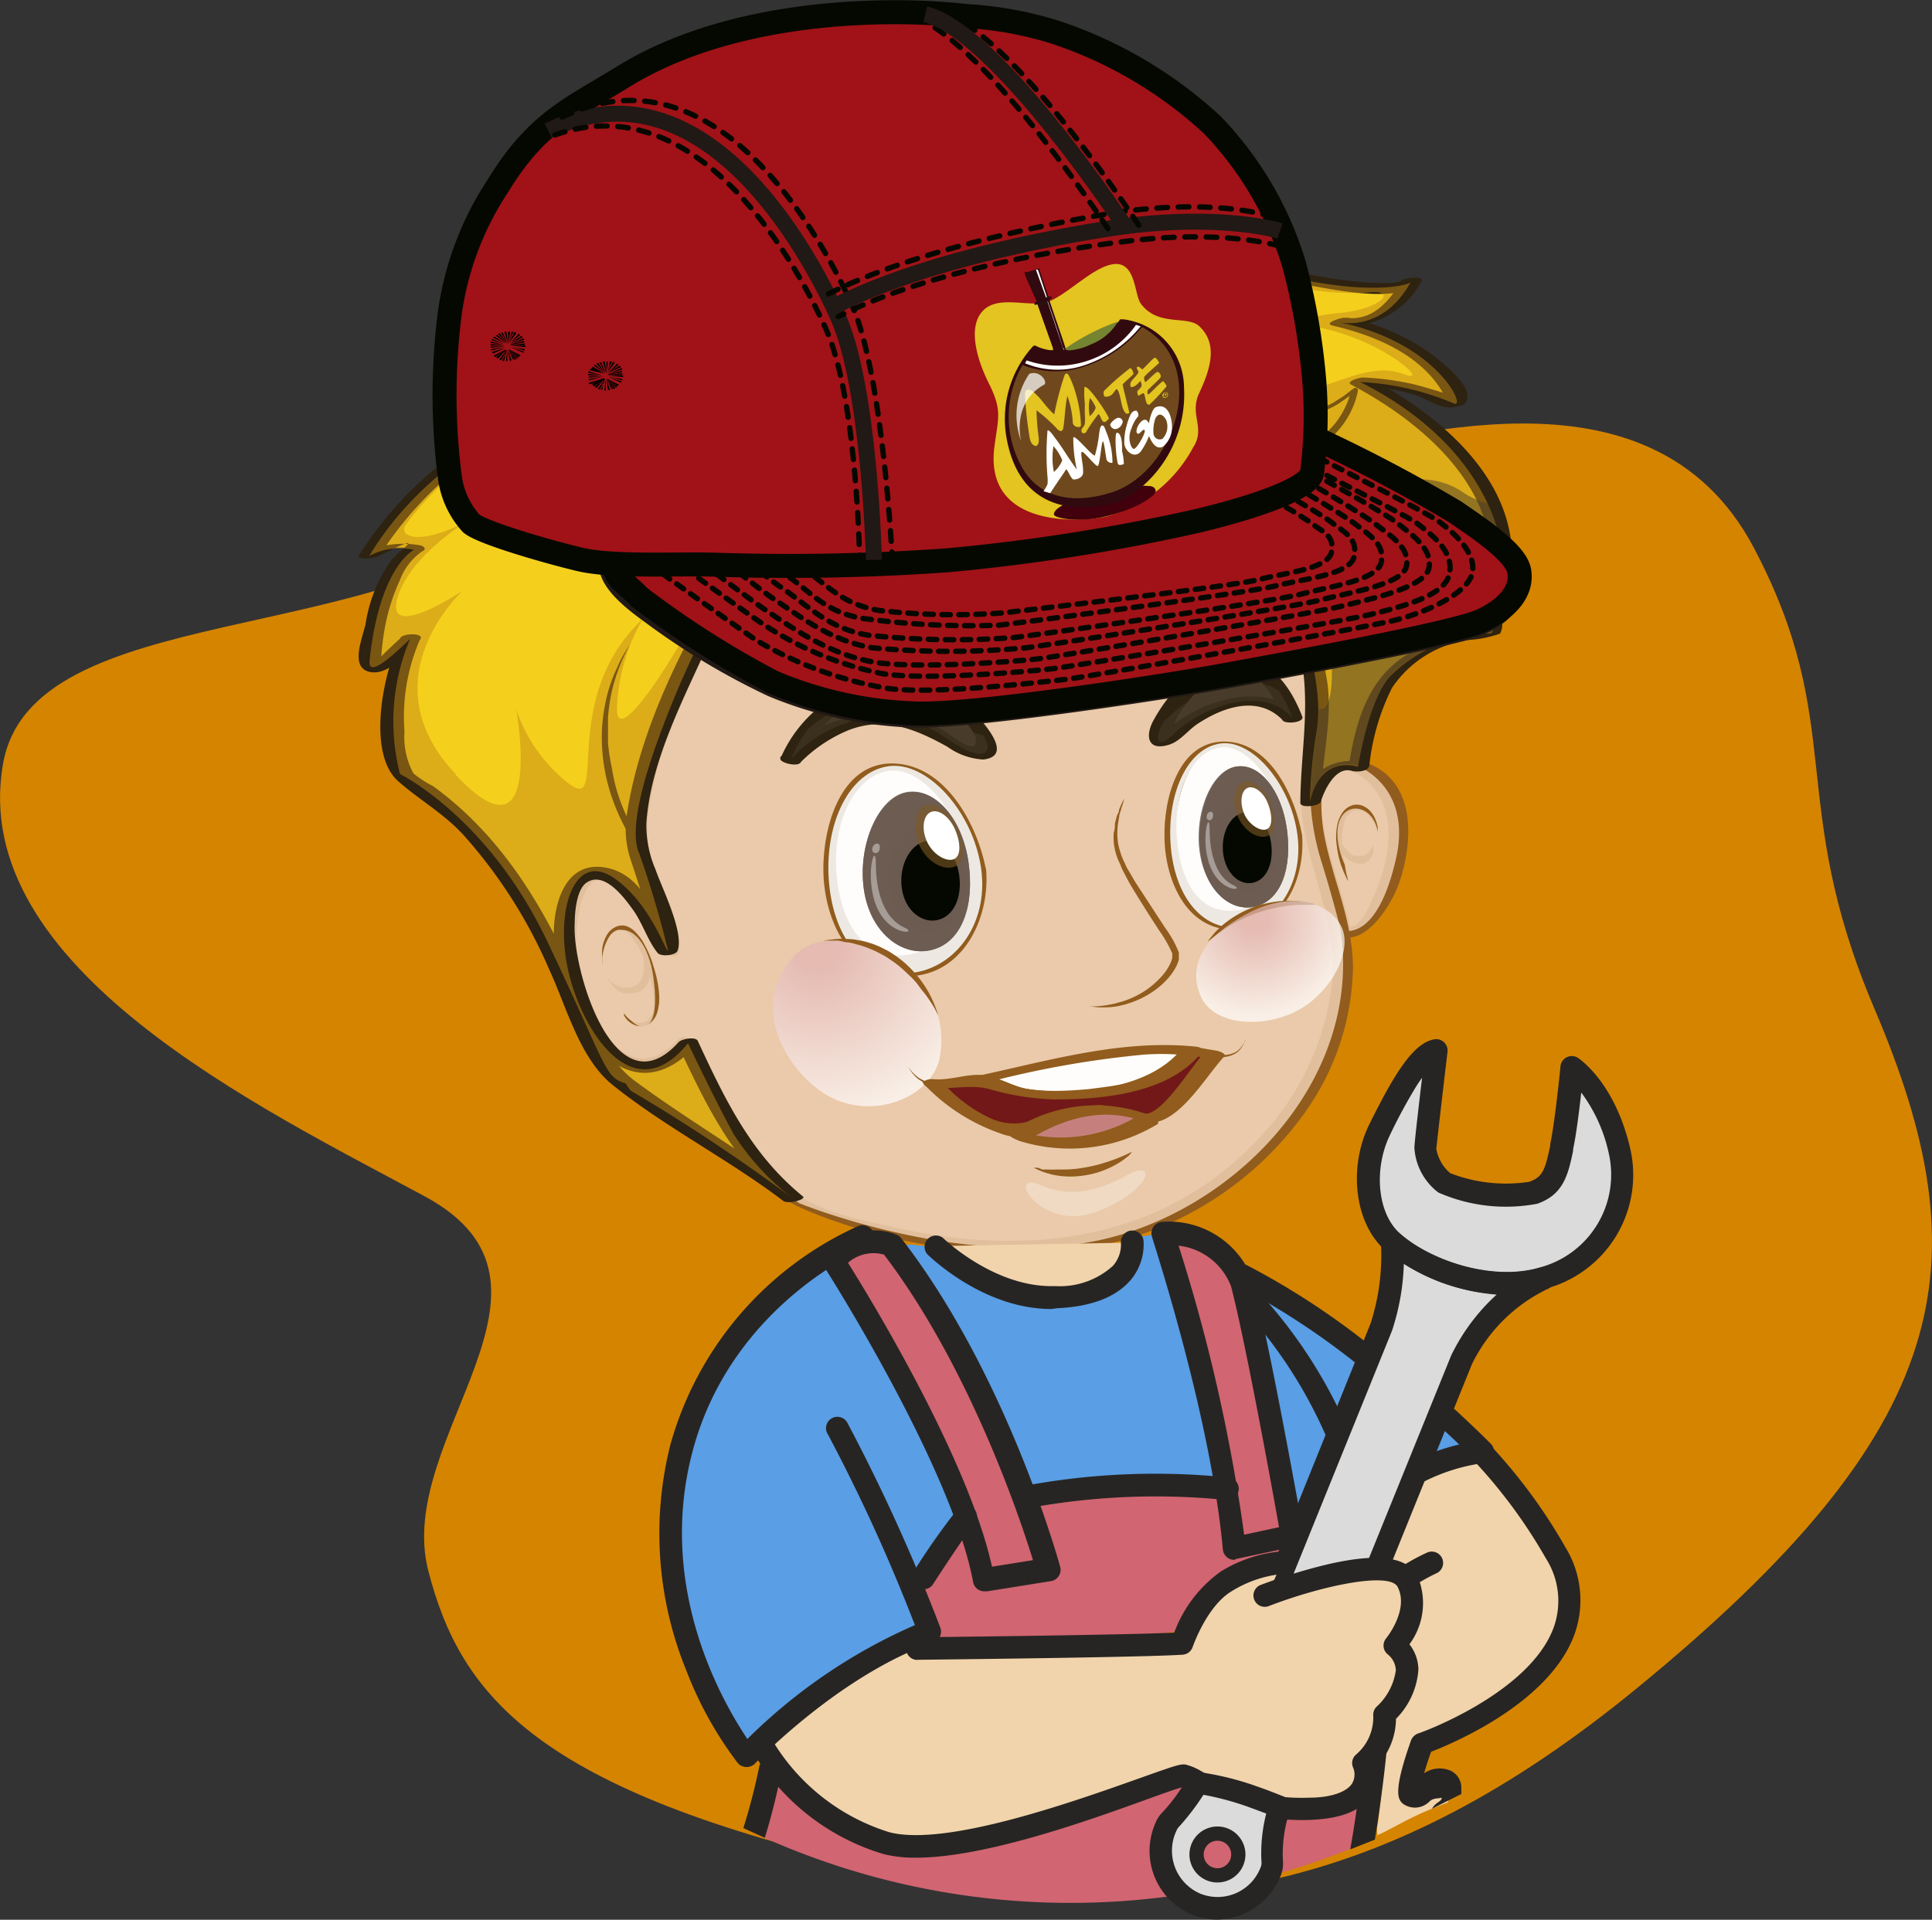 <svg xmlns="http://www.w3.org/2000/svg" xmlns:xlink="http://www.w3.org/1999/xlink" viewBox="0 0 120.75 120.01"><rect x="0" y="0" width="120.75" height="120.01" fill="#333333" stroke="none"/><defs><clipPath id="clip-path"><path d="M72.81,47.63c3.53-4.23,7.84-2.74,10.08.68,1.8,2.75.78,8.05-2,8.11a8.9,8.9,0,0,0-5,1.9C72,58.06,69.41,51.71,72.81,47.63Z" style="fill:none"/></clipPath><radialGradient id="radial-gradient" cx="103.02" cy="-442.44" r="5.97" gradientTransform="translate(-216.54 402.99) rotate(27.38)" gradientUnits="userSpaceOnUse"><stop offset="0.12" stop-color="#e3b5b5"/><stop offset="1" stop-color="#fff"/></radialGradient><radialGradient id="radial-gradient-2" cx="-753.23" cy="149.2" r="10.47" gradientTransform="matrix(-0.83, 0.55, 0.55, 0.83, -656.12, 349.79)" xlink:href="#radial-gradient"/><clipPath id="clip-path-2"><path d="M50.67,53.74c-.37-4.94,5.07-10.6,9.88-4.06,3.41,4.64,1.93,11.61-3,12.06-.95-1.3-2.83-3.2-5.53-2.8A12.64,12.64,0,0,1,50.67,53.74Z" style="fill:none"/></clipPath></defs><title>icono2_home_1</title><g style="isolation:isolate"><g id="Capa_2" data-name="Capa 2"><g id="Layer_4" data-name="Layer 4"><path d="M.19,47.75C2,37.38,24,40.65,33.94,31.74c3.34-3,6.14-12.76,16.38-15.46s20.4,12.31,31.51,11.88c5.08-.2,21.26-6.33,27.8,6.11,5.83,11.08,2,15.79,7.51,28.76,6.82,16,5.08,26.21-14.9,42.56-15.41,12.61-29.17,15.37-47.35,11.21-21.27-4.86-26.09-10.73-28.12-18.6-2.16-8.34,10-17.89-.22-23.41S-2.05,60.47.19,47.75Z" style="fill:#d58400"/><path d="M81.92,50.08c.71-3,3-2.16,3-2.16s3.37,1.28,2.32,5.8C86,59.13,83.8,58.13,83.8,58.13s-.45-1.85-1.2-4.26A15.23,15.23,0,0,1,81.92,50.08Z" style="fill:#eacaaa"/><path d="M82.55,50.06c.59-2,1.71-2.42,3-1.13,1.85,1.85,1.31,4.75.39,6.92-.19.45-.87,2.13-1.56,2.08a10.17,10.17,0,0,0-.27-1.12c-.61-2.25-1.48-4.47-1.56-6.82,0-.34-1.31-.22-1.29.18a25.86,25.86,0,0,0,1.35,6.05c.2.71.19,1.83.86,2.19,1.84,1,3.52-1.95,3.94-3.12.9-2.52,1.17-6.32-1.86-7.55-2-.8-3.71.5-4.27,2.35C81.17,50.47,82.45,50.41,82.55,50.06Z" style="fill:#915c1d"/><g style="opacity:0.9;mix-blend-mode:multiply"><path d="M81.92,50.08c.71-3,3-2.16,3-2.16s3.37,1.28,2.32,5.8C86,59.13,83.8,58.13,83.8,58.13s-.45-1.85-1.2-4.26A15.23,15.23,0,0,1,81.92,50.08Z" style="fill:#eacaaa"/></g><path d="M35.47,60.42c-.73-3.67.48-7.16,2.87-5.56s3.41,5,3.41,4.51a61.77,61.77,0,0,0-1.78-6c-.19-.44-.81-1.88,1.37-7.68a59.55,59.55,0,0,1,4.71-9.83c-.4,1.93-.75,4.78-.24,4.32,4.5-4,4.31-8.19,4.31-8.19.73,3.84,0,5.73.92,5.11,4.37-3,2.27-7,2.27-7s4.13,5.36,4.4,4a15.21,15.21,0,0,0,0-3.59s1.3,3.42,6,3.54,4.08-1.41,4.08-1.41c6,2.43,7-.14,7-.14a13.17,13.17,0,0,0,4.1.28c2.52,4.89,3.87,10.16,3.43,12.81a30.71,30.71,0,0,0-.44,4.51,15.23,15.23,0,0,0,.68,3.79c.75,2.4,1.2,4.26,1.2,4.26,1.43,9.66-7,17.91-15.59,19.51s-18.26-2.42-18.26-2.42l-.37-.28a15.72,15.72,0,0,1-3.74-4.07C44.47,68.34,43,65.21,43,65.21,39.45,69.64,36.2,64.09,35.47,60.42Z" style="fill:#eacaaa"/><path d="M36.09,60.55c-.29-1.78,0-8.13,3.11-4.41.83,1,1.18,2.26,2,3.24.15.19,1.06.62,1.2.24.42-1.16-1-4-1.4-5.1a6.75,6.75,0,0,1-.52-3.2C41,46.09,43.91,40.47,46.67,36l-1.24-.4c-.23,1.22-.94,3.23-.38,4.43a1.1,1.1,0,0,0,1.12.42c1.61-.4,3.36-3.78,3.92-5.23a8.35,8.35,0,0,0,.65-3.16l-1.24-.25a32.29,32.29,0,0,1,.38,3.75c0,.44-.09,1.12.21,1.5a1.3,1.3,0,0,0,1.34.35c2.71-.74,3.62-5,2.5-7.19l-1.2-.17c1.09,1.41,2.47,3.54,4.15,4.3,2.29,1,1.62-2.38,1.48-3.76l-1.24-.25c.91,2.23,3.39,3.5,5.64,3.86.75.12,6.44.53,5.71-1.48l-.7.12c2.15.82,4.94,1.79,7.1.49.15-.09.28-.37.42-.43.36-.15,0,0,.52,0,1.14-.11,2.32.3,3.49.15l-1-.44c1.82,3.64,3.77,8.09,3.48,12.27-.15,2.19-.68,4.27-.35,6.46.53,3.54,2.19,6.52,1.82,10.19a16.89,16.89,0,0,1-4.8,9.87c-6,6.28-14.51,7.18-22.68,5.3-2-.46-4.4-.89-6.06-2.12-3.05-2.27-4.52-5.94-6.09-9.27-.13-.27-.95-.66-1.2-.38-3.3,3.67-5.73-1.71-6.34-4.41-.08-.37-1.32-.61-1.24-.25.89,3.92,4.71,9.65,8.73,5.17l-1.2-.38c1.78,3.77,3.69,8.64,7.75,10.48a34.9,34.9,0,0,0,15.62,2.71,20.81,20.81,0,0,0,15.69-8.53,16.07,16.07,0,0,0,3.13-9.22c0-2.88-1.23-5.41-1.78-8.2s.25-5.13.25-7.81c0-4-1.74-8.11-3.5-11.63a1.1,1.1,0,0,0-1-.44,12.82,12.82,0,0,1-3.81-.25c-.14,0-.46-.08-.53.09-.91,2.19-4.89.61-6.27.09-.07,0-.81-.18-.7.12.51,1.42-3.59,1.18-4,1.16a5.5,5.5,0,0,1-4.89-3c-.12-.29-1.29-.7-1.24-.25a10.33,10.33,0,0,1,.05,2.87c-.22,1.11.21.57-.23.4s-.7-.69-1-1c-.74-.8-1.43-1.64-2.1-2.5-.16-.21-1.35-.48-1.2-.17a4.93,4.93,0,0,1,.48,2.32c0,1.33-1.22,4.53-2.84,4.55l1,.36c-.31-.33-.16-1.3-.17-1.68a29.08,29.08,0,0,0-.37-3.46c-.06-.34-1.25-.67-1.24-.25A7.59,7.59,0,0,1,49,34.36a11.13,11.13,0,0,1-1,2.18c-.47.79-1.84,3.11-2.85,3.36l1.12.42c-.49-1.05.18-3.22.38-4.28.07-.38-1-.71-1.24-.4-2.77,4.44-5.65,10-6.24,15.29a5.79,5.79,0,0,0,.3,2.66c.33,1,.68,2.08,1,3.13.17.58.85,1.94.64,2.51l1.2.24c-1.47-1.84-2.15-4.85-4.92-5.27-3.13-.47-2.85,4.16-2.53,6.1C34.91,60.66,36.15,60.93,36.09,60.55Z" style="fill:#915c1d"/><path d="M57.7,61.29s3.8-.45,4.3-5.18c.44-4.21-2.84-9.75-6.12-9.39s-7.27,5.19-3.52,12.1a4.47,4.47,0,0,0-1.73.26S56.12,58,58.82,64.3A4.9,4.9,0,0,0,57.7,61.29Z" style="fill:#eacaaa;opacity:0.9;mix-blend-mode:multiply"/><path d="M82.61,56.72A6.82,6.82,0,0,0,75.27,59a2.27,2.27,0,0,1,.43-.71S73.63,58,72.77,54s.09-7.23,3.44-8,4.92,3.51,5.22,5.84A7.82,7.82,0,0,1,81,55.77,3.75,3.75,0,0,1,82.61,56.72Z" style="fill:#eacaaa;opacity:0.9;mix-blend-mode:multiply"/><g style="opacity:0.9;mix-blend-mode:multiply"><path d="M43,65.21s1.46,3.12,2.83,5.65a15.72,15.72,0,0,0,3.74,4.07l.37.28s9.7,4,18.26,2.42,17-9.84,15.59-19.51c0,0-.45-1.85-1.2-4.26a15.23,15.23,0,0,1-.68-3.79,30.71,30.71,0,0,1,.44-4.51c.44-2.65-.91-7.93-3.43-12.81a13.17,13.17,0,0,1-4.1-.28s-.94,2.57-7,.14c0,0,.66,1.53-4.08,1.41s-6-3.54-6-3.54a15.21,15.21,0,0,1,0,3.59c-.27,1.41-4.4-4-4.4-4s2.1,3.93-2.27,7c-.9.62-.19-1.26-.92-5.11,0,0,.19,4.16-4.31,8.19-.51.45-.16-2.39.24-4.32a59.55,59.55,0,0,0-4.71,9.83c-2.18,5.8-1.56,7.23-1.37,7.68a61.77,61.77,0,0,1,1.78,6c0,.53-1-2.91-3.41-4.51s-3.59,1.89-2.87,5.56S39.45,69.64,43,65.21Zm1.63-4.72C42.52,51,48.43,35.9,49.49,40.16c.55,2.21,4.63-3.24,5-5s.74-1.15,3,.79,1.26-1.57,1.26-1.57,3.64,5,10.53,2c1.23-.53,0-1.8,0-1.8a6.63,6.63,0,0,0,4.79.79c1.66-.36,1.62-1.4,1.62-1.4a6.09,6.09,0,0,1,4,3.09,14.75,14.75,0,0,1,1.88,6.84c-.05,1.27-1.19-4.61-5.31-3.12S70,49.82,69.75,51.54s.26,2.39,2,5.15.65,3.33-.94,4.4-3.38-1-4.05-.35-.18,3.33,3.75,2.36c2-.48,3.93-3.45,4.35-3.76,1.69-1.27,4-4,7-1.76S82.26,72,71,75.89,47.78,74.54,44.64,60.5Z" style="fill:#eacaaa"/></g><path d="M78.05,64.07c-.37,1.25-.62,1.74-2.7,1.17s-6.13-.66-12.4,1.39c-3.5,1.14-5.36.71-6.38-.31-.34-.34-.16.61,1.24,1.79,0,0,4.41,5.35,10.32,4,3.8-.86,6-2.85,8-5.56C76.34,66.27,78.29,66.53,78.05,64.07Z" style="fill:#eacaaa;opacity:0.9;mix-blend-mode:multiply"/><path d="M62.26,46.12c.89,1.24-.72,3-2.77,1.31-2.93-2.4-6.28-2.62-9.9.47-.84.71-.77-1.72,2.74-3.76S59.29,42,62.26,46.12Z" style="fill:#eacaaa;opacity:0.9;mix-blend-mode:multiply"/><path d="M80.77,44.88c-1.46-4-4.15-4.45-6.64-1.68s-1.95,3.89-.77,2.68S78.62,42.47,80.77,44.88Z" style="fill:#483b29"/><path d="M81.39,44.79c-.75-1.92-2-3.72-4.28-3.6s-4,2-5,3.81c-.56,1-.4,2,1,1.54.67-.23,1.15-.9,1.74-1.29,1.59-1.05,3.75-1.8,5.28-.27.28.28,1.47,0,1.25-.19-2.19-2.18-5.84-1.18-8,.5-.17.13-.68.45-.75.66q-.39.22.12.14.36.15.3-.15a11.46,11.46,0,0,0,.54-1.16,10.69,10.69,0,0,1,1.19-1.53c.89-1,2.09-2,3.46-1.17A5.74,5.74,0,0,1,80.14,45C80.27,45.3,81.55,45.18,81.39,44.79Z" style="fill:#2e2210"/><g style="opacity:0.5;mix-blend-mode:multiply"><path d="M72.73,45.08a2.29,2.29,0,0,0,.43-.36c1.07-1.1,4.53-3,6.77-1.55a8.33,8.33,0,0,1,.84,1.71c-2.15-2.41-6.24-.2-7.41,1C72.5,46.77,72,46.41,72.73,45.08Z" style="fill:#483b29"/></g><path d="M49.42,47.5c1-2.5,3.51-5.09,6.92-4.78s5.3,3.19,5.38,4c0,.5-.52.95-2.68-.58C56.06,44,52.09,44.65,49.42,47.5Z" style="fill:#483b29"/><path d="M50.06,47.63c1.52-3.52,5.64-6.25,9.25-3.4.48.38,1.71,1.39,1.69,2.08,0,1-1.56-.4-2.2-.74a8.39,8.39,0,0,0-10,1.73c-.25.24.93.66,1.21.38a9.16,9.16,0,0,1,2.94-2c2.3-.94,4.27-.1,6.26,1a4.24,4.24,0,0,0,2.24.8c1.58-.17.61-1.57-.07-2.38-3.84-4.49-10.39-2.81-12.6,2.31C48.66,47.66,49.9,48,50.06,47.63Z" style="fill:#2e2210"/><g style="opacity:0.5;mix-blend-mode:multiply"><path d="M50.49,45.59a7.14,7.14,0,0,1,8.83-.64,4.94,4.94,0,0,0,2.13,1,2.12,2.12,0,0,1,.28.71c0,.5-.52.95-2.68-.58-3-2.11-7-1.47-9.62,1.38A8.28,8.28,0,0,1,50.49,45.59Z" style="fill:#483b29"/></g><path d="M70.25,49.92l-.08.18a4.83,4.83,0,0,0-.23.53c0,.12-.09.25-.14.39l-.12.47c0,.17,0,.36-.07.56a4,4,0,0,0,0,.62,4,4,0,0,0,.13.67A4,4,0,0,0,70,54l.14.35.18.34c.12.23.24.47.38.7.55.91,1.15,1.86,1.77,2.81a7.61,7.61,0,0,1,.79,1.39.33.33,0,0,1,0,.17.48.48,0,0,1,0,.15,1.54,1.54,0,0,1-.13.35,3.28,3.28,0,0,1-.41.64,5.38,5.38,0,0,1-2.27,1.6,5,5,0,0,1-.57.18,3.76,3.76,0,0,1-.52.12,6.57,6.57,0,0,1-.87.11h-.77l.2,0c.13,0,.33,0,.58.05a6.6,6.6,0,0,0,.9,0,5,5,0,0,0,1.15-.24,5.83,5.83,0,0,0,1.27-.58,5.15,5.15,0,0,0,1.2-1,3.59,3.59,0,0,0,.48-.7,2,2,0,0,0,.17-.42.91.91,0,0,0,0-.25.76.76,0,0,0,0-.25A6.93,6.93,0,0,0,72.82,58L71,55.21c-.14-.22-.26-.44-.39-.66l-.19-.32-.15-.33a3.75,3.75,0,0,1-.25-.64,3.4,3.4,0,0,1-.15-.62,4.4,4.4,0,0,1,0-1.12l.08-.47c0-.14.07-.27.1-.39s.13-.42.17-.55Z" style="fill:#915c1d"/><g style="clip-path:url(#clip-path)"><path d="M81.09,52.19c.42,3.18-1.51,5.69-3.87,5.76s-3.9-2.29-4.07-5.38,1.11-5.82,3.11-6.1S80.66,49,81.09,52.19Z" style="fill:#fffdfc"/><path d="M80.76,52.21c.18,2.29-1.38,7.63-5.2,5.1-1.68-1.11-2.13-3.58-2.1-5.45,0-2,1.08-6.45,4.27-4.85,1.8.91,2.71,3.39,3,5.2,0,.2.68.14.65,0-.42-2.34-1.93-5.74-4.73-5.85-3-.12-3.91,3.58-3.87,5.9,0,2.59,1.28,5.92,4.36,5.85s4.45-3.18,4.24-5.91C81.4,52,80.75,52,80.76,52.21Z" style="fill:#915c1d"/><path d="M81.09,52.19c-.42-3.18-2.83-6-4.83-5.71s-3.27,3-3.11,6.1S74.85,58,77.21,58,81.51,55.37,81.09,52.19Zm-4.17,4.74c-2.08.06-3.22-2-3.38-4.78s1-5.15,2.69-5.42,3.65,2.24,4.09,5S79,56.87,76.92,56.94Z" style="fill:#ede9e2;mix-blend-mode:multiply"/><path d="M80.43,51.83c.33,2.43-.35,4.47-2,4.84S75.24,55.52,75,53.07s.82-4.9,2.27-5.15S80.1,49.4,80.43,51.83Z" style="fill:#6d5c52"/><path d="M80.43,51.83c-.33-2.43-1.75-4.14-3.2-3.9s-2.54,2.7-2.27,5.15,1.9,4,3.51,3.59S80.76,54.26,80.43,51.83Zm-5-1.08c.43-.75.56-.33.46.29a4.75,4.75,0,0,0,.81,3.7c.5.54,1,.82,1,1s-1.17.48-1.91-.74A5.19,5.19,0,0,1,75.41,50.74Z" style="fill:#6d5c52;opacity:0.6;mix-blend-mode:multiply"/><path d="M79.73,52.47c-.24-1.64-1.27-2.74-2.32-2.48l-.21.07a2.66,2.66,0,0,0-1.36,2,4.49,4.49,0,0,0,0,1.31C76,55,77.16,56,78.29,55.79S80,54.11,79.73,52.47Z" style="fill:#6d5c52;opacity:0.4;mix-blend-mode:multiply"/><path d="M80.43,51.83c-.33-2.43-1.75-4.14-3.2-3.9s-2.54,2.7-2.27,5.15,1.9,4,3.51,3.59S80.76,54.26,80.43,51.83Zm-2,4.25c-1.51.35-3-1.06-3.27-3.31s.77-4.5,2.1-4.73,2.68,1.32,3,3.56S79.91,55.73,78.4,56.08Z" style="fill:#6d5c52;opacity:0.6;mix-blend-mode:multiply"/><path d="M79.44,52.67c.19,1.23-.25,2.31-1.11,2.51s-1.72-.58-1.88-1.81.41-2.37,1.22-2.56S79.26,51.44,79.44,52.67Z" style="fill:#050800"/><path d="M77.44,51.2c-.46-.89-.37-2,.16-2.28s1.31.23,1.72,1.11.49,2-.06,2.22S77.9,52.08,77.44,51.2Z" style="fill:#7e5823;opacity:0.6;mix-blend-mode:multiply"/><path d="M75.6,51.83c0,1,.18,2.9,1.51,3.52.77.36-1,.51-1.59-1.53C75.07,52.26,75.6,50.58,75.6,51.83Z" style="fill:#fff;opacity:0.4;mix-blend-mode:overlay"/><path d="M75.7,50.75c.2,0,.15.57-.13.52S75.42,50.71,75.7,50.75Z" style="fill:#fff;opacity:0.4;mix-blend-mode:overlay"/><path d="M77.82,51c-.34-.68-.29-1.49.1-1.72s1,.19,1.29.86.36,1.48,0,1.68S78.16,51.63,77.82,51Z" style="fill:#fff"/></g><path d="M82.2,56.55a2.5,2.5,0,0,0-.31-.09,5.75,5.75,0,0,0-.84-.13,6.31,6.31,0,0,0-1.89.14,5.65,5.65,0,0,0-.68.19,6.19,6.19,0,0,0-.66.27,6,6,0,0,0-.61.33,5.23,5.23,0,0,0-.53.36,3.53,3.53,0,0,0-.44.37,3.49,3.49,0,0,0-.34.34l-.24.29-.2.25.26-.19.29-.23c.11-.09.25-.16.39-.27a5.49,5.49,0,0,1,.46-.3c.17-.09.34-.21.53-.3s.38-.2.59-.28a6.35,6.35,0,0,1,.63-.24,5.46,5.46,0,0,1,.64-.19c.21-.06.43-.1.64-.15a11,11,0,0,1,1.16-.15c.34,0,.63,0,.83,0Z" style="fill:#915c1d"/><path d="M75,62.18c.82,2.07,4.2,2.1,6.26.9s3.3-3.75,2.56-5.19-3-2.2-5.67-.88C75.85,58.2,74.11,59.87,75,62.18Z" style="opacity:0.7;mix-blend-mode:multiply;fill:url(#radial-gradient)"/><path d="M48.59,61.46c-1.12,2.89,1.35,6.42,3.87,7.37s5.56-.28,6.22-2.48a5.85,5.85,0,0,0-3.45-6.73C52.51,58.37,49.83,58.22,48.59,61.46Z" style="opacity:0.7;mix-blend-mode:multiply;fill:url(#radial-gradient-2)"/><g style="clip-path:url(#clip-path-2)"><path d="M61.32,54.29c.5,3.59-1.81,6.47-4.65,6.59s-4.67-2.54-4.88-6,1.32-6.6,3.73-6.95S60.81,50.7,61.32,54.29Z" style="fill:#fffdfc"/><path d="M61,54.24c.2,2.29-.52,5.1-2.9,6a4.14,4.14,0,0,1-5.32-2.34,9.1,9.1,0,0,1-.7-3.8c0-1.93.6-4.24,2.21-5.47,1.89-1.44,4.32.43,5.37,2.07A9.52,9.52,0,0,1,61,54.24c0,.18.66.3.62.11-.52-2.74-2.48-6.49-5.72-6.62-3.64-.14-4.66,4.68-4.4,7.44S53.23,60.73,56.2,61c3.77.36,5.71-3.4,5.43-6.67C61.61,54.17,61,54,61,54.24Z" style="fill:#915c1d"/><path d="M61.32,54.29c-.51-3.59-3.4-6.74-5.8-6.39s-3.93,3.45-3.73,6.95,2,6.15,4.88,6S61.82,57.88,61.32,54.29Zm-5,5.44c-2.5.1-3.86-2.24-4.05-5.35s1.18-5.85,3.23-6.18,4.38,2.47,4.91,5.65S58.81,59.62,56.31,59.73Z" style="fill:#ede9e2;mix-blend-mode:multiply"/><path d="M60.53,53.89c.4,2.75-.42,5.07-2.35,5.51s-3.88-1.25-4.21-4,1-5.56,2.72-5.86S60.13,51.14,60.53,53.89Z" style="fill:#6d5c52"/><path d="M60.52,53.88c-.39-2.74-2.1-4.66-3.84-4.37s-3,3.1-2.72,5.86,2.28,4.45,4.21,4S60.92,56.63,60.52,53.88Zm-6-1.15c.52-.85.67-.38.55.33s-.34,2.88.93,4.15c.6.61,1.3.55,1.27,1.16,0,.24-1.41.57-2.28-.81A5.56,5.56,0,0,1,54.49,52.73Z" style="fill:#6d5c52;opacity:0.6;mix-blend-mode:multiply"/><path d="M60.29,54.42c-.29-1.86-1.52-3.08-2.79-2.77l-.25.08A3.06,3.06,0,0,0,55.63,54a4.92,4.92,0,0,0-.05,1.49c.23,1.86,1.63,3,3,2.68S60.57,56.28,60.29,54.42Z" style="fill:#6d5c52;opacity:0.4;mix-blend-mode:multiply"/><path d="M60.53,53.89c-.39-2.75-2.1-4.66-3.84-4.36s-3,3.09-2.72,5.86,2.28,4.45,4.21,4S60.92,56.64,60.53,53.89Zm-2.44,4.84c-1.81.42-3.64-1.15-3.92-3.69s.92-5.1,2.52-5.39,3.21,1.45,3.58,4S59.9,58.31,58.09,58.73Z" style="fill:#6d5c52;opacity:0.6;mix-blend-mode:multiply"/><path d="M59.94,54.65c.22,1.39-.3,2.62-1.33,2.86s-2.07-.63-2.25-2,.49-2.69,1.46-2.92S59.72,53.27,59.94,54.65Z" style="fill:#050800"/><path d="M57.54,53c-.55-1-.45-2.22.19-2.59s1.57.24,2.07,1.23.58,2.2-.07,2.51S58.09,54,57.54,53Z" style="fill:#7e5823;opacity:0.6;mix-blend-mode:multiply"/><path d="M54.74,54c0,1.11.22,3.28,1.81,4,.92.4-1.2.59-1.9-1.7C54.1,54.46,54.74,52.55,54.74,54Z" style="fill:#fff;opacity:0.4;mix-blend-mode:overlay"/><path d="M54.85,52.74c.23,0,.18.64-.15.59S54.52,52.7,54.85,52.74Z" style="fill:#fff;opacity:0.4;mix-blend-mode:overlay"/><path d="M58,52.74c-.41-.76-.35-1.68.12-1.95s1.17.2,1.54,1,.43,1.67,0,1.9S58.41,53.5,58,52.74Z" style="fill:#fff"/></g><path d="M58.63,63.47a3.09,3.09,0,0,0-.12-.38,6.93,6.93,0,0,0-.44-1,7.33,7.33,0,0,0-.86-1.23,7.74,7.74,0,0,0-.6-.61,6.67,6.67,0,0,0-.69-.54l-.37-.24-.39-.2a4.78,4.78,0,0,0-.79-.32,4.18,4.18,0,0,0-.77-.18,3.23,3.23,0,0,0-.71-.07,3.78,3.78,0,0,0-.6,0l-.46.05-.39.05.4,0,.45,0c.17,0,.36.06.57.09a4,4,0,0,1,.66.14,5.28,5.28,0,0,1,.72.23,5.45,5.45,0,0,1,.73.33l.36.19.34.23a6,6,0,0,1,.66.5c.21.18.4.37.59.55s.36.37.5.57.29.37.42.54a10.09,10.09,0,0,1,.57.86C58.57,63.34,58.63,63.47,58.63,63.47Z" style="fill:#915c1d"/><path d="M70.75,72l-.25.12c-.16.08-.39.18-.67.29s-.6.22-1,.34a8.93,8.93,0,0,1-1.12.25,7.41,7.41,0,0,1-1.14.11c-.18,0-.36,0-.53,0a4.64,4.64,0,0,1-.48,0l-.41,0L64.88,73l-.28,0,.26.12a4.06,4.06,0,0,0,.7.25,2.8,2.8,0,0,0,.49.11,3.78,3.78,0,0,0,.56.06,4.51,4.51,0,0,0,.6,0,5.11,5.11,0,0,0,.62-.07,5.51,5.51,0,0,0,.61-.13,5.22,5.22,0,0,0,.57-.19,5.6,5.6,0,0,0,.94-.47,5.23,5.23,0,0,0,.6-.44A2.16,2.16,0,0,0,70.75,72Z" style="fill:#915c1d"/><path d="M68.18,68.34c-4,.43-5.91-.26-6.82-.86.57-.12,1.22-.27,2-.47a33.63,33.63,0,0,1,11.12-1.3C73.76,66.64,72.11,67.91,68.18,68.34Z" style="fill:#fffdfc"/><path d="M68.31,68.06c-2.12.19-4.52.35-6.41-.8l-.49.48a61,61,0,0,1,10.06-1.81,14.89,14.89,0,0,1,2.23,0c0-.09-.43.38-.46.42-1,1.29-3.73,1.54-5.09,1.72-.76.1-.68.62.08.51,2.39-.31,5.21-.85,6.81-2.84.18-.22-.1-.29-.29-.31-4.57-.47-9,.82-13.42,1.78-.15,0-.87.25-.49.48,2.11,1.29,4.87,1.13,7.22.91C68.6,68.56,69.2,68,68.31,68.06Z" style="fill:#915c1d"/><path d="M58.3,67.76a9.23,9.23,0,0,0,3.06-.28c.91.6,2.85,1.29,6.82.86s5.58-1.7,6.27-2.62c.22,0,.42.06.6.1a6.92,6.92,0,0,0,.82.14c-.39.38-.83,1-1.59,1.86A11.38,11.38,0,0,1,71.77,70a8.26,8.26,0,0,0-8.09,1A11.76,11.76,0,0,1,58.3,67.76Z" style="fill:#721818"/><path d="M58.28,68c1.27.11,2.39-.22,3.54.08a16.37,16.37,0,0,0,4.07.65c3,0,7.13-.36,9.18-2.9l-.81.12,1.42.24-.43-.36c-.78.83-2.45,3.59-3.53,3.78-.73.13-2.2-.52-3-.53a13,13,0,0,0-3.87.82,3.45,3.45,0,0,1-2.95,0,9,9,0,0,1-2.95-2.2c-.26-.3-1.45-.17-1.27,0a11.93,11.93,0,0,0,4.75,3.12c2.11.8,2.42-.47,4.71-1a6.91,6.91,0,0,1,3.47,0c.27.07.65.33.91.32a3.92,3.92,0,0,0,.77,0c1.67-.37,3.15-2.94,4.22-4.09.18-.19-.35-.34-.43-.36l-1.42-.24c-.22,0-.65-.09-.81.12-2,2.51-6.43,2.9-9.37,2.55-1-.12-1.81-.67-2.76-.87-1.12-.23-2.24.32-3.39.21C57.55,67.43,57.5,67.95,58.28,68Z" style="fill:#915c1d"/><path d="M71.77,70a9.32,9.32,0,0,1-5.88,1.48A11.28,11.28,0,0,1,63.68,71,8.26,8.26,0,0,1,71.77,70Z" style="fill:#c5807d"/><path d="M71.2,69.71a9.32,9.32,0,0,1-7.6,1l.66.56c2.19-1.37,4.77-2.14,7.27-1.12.51.21,1.32,0,.49-.37a9.47,9.47,0,0,0-8.91,1c-.32.2.58.54.66.56a10.59,10.59,0,0,0,8.58-1.07C72.61,70.08,71.54,69.5,71.2,69.71Z" style="fill:#915c1d"/><path d="M77.85,65s0,.08-.12.22a1.48,1.48,0,0,1-.45.52,1.64,1.64,0,0,1-1,.2,9.84,9.84,0,0,1-1.38-.25,10.49,10.49,0,0,0-1.69-.19,17.44,17.44,0,0,0-1.89,0c-.66,0-1.33.09-2,.17s-1.37.17-2.06.29-1.37.27-2,.41-1.33.32-2,.49-1.23.34-1.81.47-1.13.24-1.64.31a6.92,6.92,0,0,1-1.4.06,2,2,0,0,1-1-.33,2.54,2.54,0,0,1-.5-.48l-.15-.2.13.21a2.37,2.37,0,0,0,.47.53,2.16,2.16,0,0,0,1,.42,6.19,6.19,0,0,0,1.44,0,25.82,25.82,0,0,0,3.52-.66c.63-.16,1.28-.31,2-.45s1.35-.27,2-.38a38.89,38.89,0,0,1,4-.51c.65,0,1.27-.07,1.86-.07a10.45,10.45,0,0,1,1.65.12,7.57,7.57,0,0,0,1.42.18,1.74,1.74,0,0,0,1.07-.29,1.46,1.46,0,0,0,.42-.57C77.82,65.06,77.85,65,77.85,65Z" style="fill:#915c1d"/><path d="M86.1,52v-.08a1.54,1.54,0,0,0,0-.24,2.45,2.45,0,0,0-.1-.36,1.76,1.76,0,0,0-.23-.45,1.3,1.3,0,0,0-.45-.42,1,1,0,0,0-.72-.13,1.16,1.16,0,0,0-.66.43,2.06,2.06,0,0,0-.33.69,3.72,3.72,0,0,0-.06,1.43A5.82,5.82,0,0,0,83.79,54a6.94,6.94,0,0,0,.32.79l.14.29s0-.12-.06-.31-.1-.48-.16-.82a9.36,9.36,0,0,1-.14-1.15,4,4,0,0,1,.1-1.28,1.13,1.13,0,0,1,.67-.87.92.92,0,0,1,.89.34,2.25,2.25,0,0,1,.43.68C86.06,51.88,86.1,52,86.1,52Z" style="fill:#915c1d"/><path d="M85.83,52.8a1.32,1.32,0,0,0-.06.14.62.62,0,0,1-.08.14.85.85,0,0,1-.11.16,1.19,1.19,0,0,1-.16.15,1.07,1.07,0,0,1-.2.1.62.62,0,0,1-.23,0,.7.7,0,0,1-.24,0l-.12,0-.11-.06a1.55,1.55,0,0,1-.21-.15,1.82,1.82,0,0,1-.18-.18,1.85,1.85,0,0,1-.15-.19,3.65,3.65,0,0,1-.21-.31l-.09-.13a1.72,1.72,0,0,0,.08.55,1.42,1.42,0,0,0,.28.52,1.19,1.19,0,0,0,.26.23l.16.09.18.06A1.14,1.14,0,0,0,85,54a.55.55,0,0,0,.19,0,.69.69,0,0,0,.17-.07,1,1,0,0,0,.27-.22.94.94,0,0,0,.15-.26.73.73,0,0,0,.06-.24.54.54,0,0,0,0-.18C85.84,52.85,85.83,52.8,85.83,52.8Z" style="fill:#915c1d"/><path d="M70.57,73.4c-1.12.58-3.14,1.72-5.49.7S65,77,68.41,75.79,72.42,72.44,70.57,73.4Z" style="fill:#fff;opacity:0.3;mix-blend-mode:overlay"/><path d="M37.65,60.31a4.61,4.61,0,0,1,0-.5,3,3,0,0,1,.4-1.21,1,1,0,0,1,.58-.47.85.85,0,0,1,.72.3,5.05,5.05,0,0,1,1,1.79,10.64,10.64,0,0,1,.31,1,6.81,6.81,0,0,1,.18,1,3.2,3.2,0,0,1,0,.93,1.06,1.06,0,0,1-.39.66.86.86,0,0,1-.64.12,1.17,1.17,0,0,1-.49-.23,1.4,1.4,0,0,1-.25-.26L39,63.35l0,.12a1.2,1.2,0,0,0,.22.31,1.27,1.27,0,0,0,.51.32,1,1,0,0,0,.8-.07,1.32,1.32,0,0,0,.56-.78,3.07,3.07,0,0,0,.11-1,6.78,6.78,0,0,0-.15-1.08c-.08-.37-.19-.71-.3-1.07a7.3,7.3,0,0,0-.44-1,3.39,3.39,0,0,0-.66-.9,1.58,1.58,0,0,0-.48-.3.92.92,0,0,0-.58,0,1.24,1.24,0,0,0-.72.66,2.24,2.24,0,0,0-.23.74,3.71,3.71,0,0,0,0,.59,2.65,2.65,0,0,0,0,.37Z" style="fill:#915c1d"/><path d="M40.23,59.35s0,.08,0,.21l0,.24c0,.09,0,.19,0,.3a2.51,2.51,0,0,1,0,.35,2.44,2.44,0,0,1,0,.37,1.54,1.54,0,0,1-.13.36,1,1,0,0,1-.22.3l-.14.12-.16.08-.18.05-.18,0a.75.75,0,0,1-.18,0,.47.47,0,0,1-.17,0,1.4,1.4,0,0,1-.31-.12,1.49,1.49,0,0,1-.25-.15,1.13,1.13,0,0,1-.19-.14L38,61.17l.1.19a.91.91,0,0,0,.14.21,1.24,1.24,0,0,0,.23.24l.15.12.19.09a.75.75,0,0,0,.21.08.83.83,0,0,0,.24,0,2,2,0,0,0,.25,0l.25-.06L40,62l.22-.16a1.47,1.47,0,0,0,.3-.43.74.74,0,0,0,.08-.24,1.58,1.58,0,0,0,0-.24,1.75,1.75,0,0,0,0-.45,1.67,1.67,0,0,0-.08-.38,2,2,0,0,0-.23-.52Z" style="fill:#915c1d"/><path d="M83.74,53.19c-.83-3.21,2-3.36,2.37-1.2S84.53,56.27,83.74,53.19Z" style="fill:#eacaaa;opacity:0.9;mix-blend-mode:multiply"/><path d="M40.85,61.19c-.6-4.51-4-3.62-2.83,0S41.43,65.53,40.85,61.19Z" style="fill:#eacaaa;opacity:0.9;mix-blend-mode:multiply"/><path d="M25.67,39.9c-1.58,1.5-2.63,2.31-2.53,1.36.62-6,2.78-6.93,2.78-6.93a4.11,4.11,0,0,0-2.8.38c4.18-7,12.11-9.57,12.11-9.57C46.64,9.28,62.53,11,72.62,14.83,84.2,19.2,88.1,17.76,88.19,17.62c-1.56,2.82-3.85,2.61-4.45,2.5,6.14,1.26,8,5.45,7.15,5.07A17,17,0,0,0,85,23.85C93.19,27.95,93.79,34,93.79,34c-3.6-3.31-7.09-2.44-7.09-2.44A11.23,11.23,0,0,1,93.31,37c-2.17-1.76-6.19-1.31-6.19-1.31,3.8.23,7.06,3.86,6,3.85a9.18,9.18,0,0,0-6.22,2.69c-1.34,1.52-2,5.65-2,5.65s-2.3-.8-3,2.16a30.71,30.71,0,0,1,.44-4.51c.44-2.65-.91-7.93-3.43-12.81a13.17,13.17,0,0,1-4.1-.28s-.94,2.57-7,.14c0,0,.66,1.53-4.08,1.41s-6-3.54-6-3.54a15.21,15.21,0,0,1,0,3.59c-.27,1.41-4.4-4-4.4-4s2.1,3.93-2.27,7c-.9.62-.19-1.26-.92-5.11,0,0,.19,4.16-4.31,8.19-.51.45-.16-2.39.24-4.32a59.55,59.55,0,0,0-4.71,9.83c-2.18,5.8-1.56,7.23-1.37,7.68a61.77,61.77,0,0,1,1.78,6c0,.53-1-2.91-3.41-4.51s-3.59,1.89-2.87,5.56,4,9.21,7.54,4.79c0,0,1.46,3.12,2.83,5.65a15.72,15.72,0,0,0,3.74,4.07,113.92,113.92,0,0,0-10.17-6.76l-.31-.45c-1.33-.36-1.19-1.13-4.9-8.9S25,48.39,25,48.39A13.24,13.24,0,0,1,25.67,39.9Z" style="fill:#f4d01c"/><path d="M25.09,39.84c.11-.1-1.31,1.19-1.26,1.22A14.75,14.75,0,0,1,24,39.55a12.56,12.56,0,0,1,1-3.3,3.78,3.78,0,0,1,1.38-1.78c.35-.17.06-.36-.18-.39a5.91,5.91,0,0,0-3.58.51l1.11.13A22.45,22.45,0,0,1,31,27.61c1.4-.87,3.09-1.35,4.45-2.22a3.16,3.16,0,0,0,.93-.93,38.86,38.86,0,0,1,4.18-4.65,27.62,27.62,0,0,1,8.64-5.49,29.75,29.75,0,0,1,17.18-1c5.3,1.15,10.19,3.62,15.56,4.54,1.53.26,5.43,1.11,6.84-.18l-1.21-.06c-.78,1.23-1.79,2.49-3.52,2.24-.26,0-1.39.35-.74.5,2.65.61,5.68,1.87,7,4.43.3.56.23-.15.13-.17-.84-.24-1.65-.52-2.51-.69a17.14,17.14,0,0,0-2.77-.33c-.15,0-1.12.24-.69.46,3.71,1.95,8.13,5.42,8.65,10l1.27-.21c-2.17-1.83-5-3.17-7.91-2.53-.09,0-.71.28-.34.43,2.58,1,5.34,2.75,6.5,5.4l1.19-.27a10.07,10.07,0,0,0-6.76-1.37c-.36,0-1,.44-.27.52a8.68,8.68,0,0,1,4.51,1.89c.15.12,1.46,1.18,1.28,1.45,0,.06-1.68.29-1.87.34a10.88,10.88,0,0,0-2.78,1.21c-2.52,1.56-3.23,4.34-3.67,7.11l1.09-.31a3.19,3.19,0,0,0-4.08,2.4L82.57,50c0-2.44.71-4.81.4-7.26a32,32,0,0,0-3.42-10.13c-.08-.16-.51-.14-.65-.12a12.67,12.67,0,0,1-3.77-.28c-.21,0-.83,0-.93.26-.83,2-4.52.42-5.9-.1-.16-.06-1.2,0-1.09.31.65,1.81-5.5.73-6.32.3a5.49,5.49,0,0,1-2.5-2.57c-.14-.34-1.33-.24-1.3.15a26.9,26.9,0,0,0,.06,2.95c.06.25,1,.91.14.21a12.84,12.84,0,0,1-1-.91A34.42,34.42,0,0,1,53.92,30c-.21-.27-1.43-.1-1.23.28a5,5,0,0,1-.1,4.46c-.15.29-1,1.77-1.46,1.78.13,0,0,.51,0-.38a25.77,25.77,0,0,0-.39-4.23c-.06-.37-1.31-.23-1.3.15A7.59,7.59,0,0,1,49,34.56a11.46,11.46,0,0,1-1,2.18c-.44.76-1.68,3-2.55,3.23l.85.16c-.53-1.14.16-3.2.38-4.36.07-.35-1.14-.15-1.28.08-2.75,4.41-5.39,9.77-6.2,14.93a6,6,0,0,0,.23,3c.33,1,.68,2.08,1,3.13.17.57.86,2,.66,2.51l1.25-.14c-1.36-1.71-2-4.67-4.59-5.06-2.2-.33-3,1.8-3.12,3.64-.29,4.66,4.08,12.83,8.94,7.42l-1.19.07c1.74,3.69,3.35,7.1,6.57,9.72l1.23-.28c-3.37-2.56-7.14-4.73-10.49-7.21-2.18-1.61-2.94-4.74-4.09-7.19C33.58,56,31,52,27.06,49.14a6.87,6.87,0,0,1-1.22-.79,4.8,4.8,0,0,1-.56-2.63,12.12,12.12,0,0,1,1-5.82c.16-.32-1.1-.34-1.27,0-1.1,2.25-2.07,7.2-.13,8.93,1.32,1.17,2.83,2,4.08,3.36a30.91,30.91,0,0,1,5.35,8.38c1.1,2.35,1.91,5.61,4,7.27,3.26,2.62,7.25,4.65,10.64,7.23.3.23,1.47-.09,1.23-.28-3.22-2.62-4.84-6-6.57-9.72-.14-.29-1-.12-1.19.07-4,4.47-6.69-4.6-6.5-7.43,0-.6.09-2,.68-2.49,1.13-.87,2.43.92,2.93,1.61.62.84.93,1.94,1.57,2.74.2.25,1.14.17,1.25-.14.42-1.17-1-3.95-1.39-5.1a6.94,6.94,0,0,1-.56-2.89c.23-3.41,1.89-6.88,3.3-9.94a50.59,50.59,0,0,1,3-5.66l-1.28.08c-.22,1.16-.91,3.22-.38,4.36.12.27.62.21.85.16,1.7-.43,3.35-3.37,4-4.83a8.85,8.85,0,0,0,.89-3.7l-1.3.15c.22,1.33.29,2.64.39,4,0,.36-.09,1,.23,1.29s1.08,0,1.47-.15A5.57,5.57,0,0,0,53.92,30l-1.23.28c1,1.3,2.52,3.81,4.2,4.25,2.29.6,1.63-2.81,1.5-4.1l-1.3.15c1,2.55,3.92,3.62,6.47,3.73.65,0,5.6.07,4.95-1.75l-1.09.31c1.68.63,6.9,2.38,8-.38l-.93.26a20.46,20.46,0,0,0,2.67.32,6.08,6.08,0,0,1,1.55,0c.37.18-.17.3,0,.68.37.95.85,1.85,1.22,2.81a33.28,33.28,0,0,1,1.17,3.56c.93,3.54.2,6.52.17,10.07,0,.35,1.19.21,1.28-.08.23-.74.94-2.23,1.94-1.92.27.08,1,.06,1.09-.31A14.24,14.24,0,0,1,87,43a6.9,6.9,0,0,1,4.86-3,6.93,6.93,0,0,0,1.89-.39c1.15-2.1-5-4-6.33-4.2l-.27.52a8.34,8.34,0,0,1,5.61,1.25c.17.12,1.33,0,1.19-.27-1.21-2.76-4-4.59-6.71-5.64l-.34.43c2.26-.5,4.65,1,6.27,2.36.2.17,1.31.21,1.27-.21-.54-4.67-5-8.21-8.86-10.22l-.69.46a15,15,0,0,1,3.43.56c.75.21,1.7.95,2.52.8.51-.09.81-.08.87-.62.09-.85-1.48-2.08-2-2.51a13.48,13.48,0,0,0-5.52-2.47l-.74.5a5.31,5.31,0,0,0,5.39-2.77c.21-.34-1-.22-1.21-.06-.33.31-2.39.13-3,.07a37.88,37.88,0,0,1-8.56-2c-5-1.64-9.67-3.37-15-3.64a30.16,30.16,0,0,0-13.92,2.48,28.93,28.93,0,0,0-7.23,4.69,33.87,33.87,0,0,0-3.5,3.6,11.63,11.63,0,0,1-1.92,2.32c-1.61,1.06-3.59,1.62-5.23,2.72a23,23,0,0,0-6.81,6.92c-.23.37,1,.19,1.11.13,3.39-1.7,1.46-.49.89.21A9.24,9.24,0,0,0,22.85,39c-.19.88-1,2.71.24,3s2.52-1.38,3.15-2C26.59,39.65,25.35,39.6,25.09,39.84Z" style="fill:#2e2210"/><path d="M78.32,25.39a3.65,3.65,0,0,0,1.57.65,4.09,4.09,0,0,0,.86.07,2.58,2.58,0,0,0,.43,0,3.77,3.77,0,0,0,.43-.06l.42-.1.41-.14a7.32,7.32,0,0,0,.8-.34c.13-.06.25-.14.38-.21L84,25l.71-.5-.26-.14a4.52,4.52,0,0,1-.3.94c-.07.15-.14.3-.22.44a4.2,4.2,0,0,1-.26.42,3.86,3.86,0,0,1-.3.4,3.92,3.92,0,0,1-.34.36c-.13.11-.24.23-.37.33l-.4.29-.43.25a3,3,0,0,1-.45.21,4.22,4.22,0,0,1-.47.18l-.48.14a3,3,0,0,1-.49.1l-.5.08-1,.07h0a.21.21,0,0,0-.19.22.21.21,0,0,0,.09.15,5.85,5.85,0,0,0,.71.42,7.67,7.67,0,0,0,.74.33c.25.1.51.18.78.25a7.77,7.77,0,0,0,.8.16l.4,0,.41,0h.4c.14,0,.27,0,.41,0s.27,0,.4,0l.4-.06c.27,0,.53-.13.79-.19l-.19-.25a5.36,5.36,0,0,1-.54.69,7.38,7.38,0,0,1-.64.61c-.12.09-.23.19-.35.28s-.24.18-.37.25l-.38.24-.4.21c-.13.08-.27.12-.4.19a4.15,4.15,0,0,1-.41.17l-.43.15-.44.12a8.67,8.67,0,0,1-.88.18,4.33,4.33,0,0,1-.45.05l-.45,0h.45c.15,0,.31,0,.46,0a8.51,8.51,0,0,0,.9-.13l.45-.09.44-.13a3.74,3.74,0,0,0,.43-.15c.14-.06.29-.1.43-.17l.41-.2.4-.23c.13-.07.26-.17.39-.25s.25-.18.37-.27a7.45,7.45,0,0,0,.69-.62,5.68,5.68,0,0,0,.6-.72.17.17,0,0,0,0-.23.17.17,0,0,0-.12,0h0c-.25.05-.5.12-.76.16l-.38.05a3.75,3.75,0,0,1-.39,0c-.13,0-.26,0-.39,0h-.39c-.13,0-.26,0-.38,0l-.38-.05a7.31,7.31,0,0,1-.76-.16c-.25-.07-.49-.15-.73-.24a7.56,7.56,0,0,1-.7-.32,5.17,5.17,0,0,1-.65-.39l-.12.38c.35,0,.7,0,1.05-.07l.52-.09a3.59,3.59,0,0,0,.52-.11l.51-.15a4.05,4.05,0,0,0,.49-.2,3.25,3.25,0,0,0,.48-.23l.46-.27.43-.32c.14-.11.26-.24.4-.36a4,4,0,0,0,.36-.39,3.73,3.73,0,0,0,.32-.43,4.58,4.58,0,0,0,.28-.46c.09-.15.15-.32.23-.48a4.85,4.85,0,0,0,.3-1,.16.16,0,0,0-.25-.15h0l-.67.51-.35.22c-.12.07-.23.16-.36.22a6.82,6.82,0,0,1-.76.35l-.39.15-.4.11a3.21,3.21,0,0,1-.41.08,2.31,2.31,0,0,1-.42,0,4.29,4.29,0,0,1-1.66-.2A3.31,3.31,0,0,1,78.32,25.39Z" style="fill:#2e2210"/><path d="M39.36,40.31a8,8,0,0,0-.78,1.41A9.84,9.84,0,0,0,38,43.25a11.93,11.93,0,0,0-.31,1.59,10.12,10.12,0,0,0-.07,1.62,11.5,11.5,0,0,0,.56,3.2,13.52,13.52,0,0,0,.6,1.51,14.55,14.55,0,0,0,.78,1.42l.6,1-.26-1.15a2.44,2.44,0,0,1,0-.34c0-.12,0-.24,0-.36s0-.48,0-.73a12,12,0,0,1,.23-1.46c.1-.48.23-1,.36-1.44s.29-1,.44-1.43c-.21.45-.4.92-.58,1.38a14.42,14.42,0,0,0-.46,1.43A12.06,12.06,0,0,0,39.61,51c0,.25-.06.5-.08.76s0,.26,0,.39a2.74,2.74,0,0,0,0,.41l.35-.14c-.13-.23-.26-.46-.38-.69s-.24-.47-.34-.71a12.43,12.43,0,0,1-.57-1.47A11.53,11.53,0,0,1,38.24,48,11.88,11.88,0,0,1,38,46.44c0-.26,0-.53,0-.79s0-.53,0-.79a11.62,11.62,0,0,1,.22-1.56A11.35,11.35,0,0,1,39.36,40.31Z" style="fill:#2e2210"/><path d="M69.52,29.68a2.67,2.67,0,0,0,.17.26,6.17,6.17,0,0,0,.53.62,7.35,7.35,0,0,0,.87.76c.18.12.35.26.55.36a6.74,6.74,0,0,0,.6.33,6.58,6.58,0,0,0,.63.26,5.3,5.3,0,0,0,.63.2,4.57,4.57,0,0,0,.6.13,3.59,3.59,0,0,0,.55.06,5,5,0,0,0,.82,0l.31,0-.3-.06-.34-.06-.44-.1a4.87,4.87,0,0,1-.51-.13c-.18-.05-.37-.1-.56-.18a9.51,9.51,0,0,1-1.18-.49A11,11,0,0,1,71.3,31c-.34-.22-.66-.44-.93-.64s-.48-.37-.63-.5Z" style="fill:#2e2210"/><path d="M64.62,29.75a2.65,2.65,0,0,0,.12.28,5.1,5.1,0,0,0,.42.69,5.39,5.39,0,0,0,.33.43,5.91,5.91,0,0,0,.42.44,5.2,5.2,0,0,0,.49.42c.17.14.36.26.55.39s.39.22.59.33.4.18.59.26.39.13.58.19a4.14,4.14,0,0,0,.53.12,5.37,5.37,0,0,0,.8.11l.3,0-.29-.1-.33-.11c-.13,0-.26-.1-.42-.16s-.32-.11-.49-.19l-.53-.23-.55-.28c-.18-.11-.37-.21-.55-.32s-.36-.22-.53-.36-.34-.24-.49-.37a10.63,10.63,0,0,1-.82-.74A7.43,7.43,0,0,1,64.62,29.75Z" style="fill:#2e2210"/><g style="opacity:0.5;mix-blend-mode:multiply"><path d="M25,48.39s5.49,2.67,9.19,10.43,3.57,8.53,4.9,8.9l.31.45a113.92,113.92,0,0,1,10.17,6.76,15.72,15.72,0,0,1-3.74-4.07C44.47,68.34,43,65.21,43,65.21c-3.55,4.42-6.81-1.12-7.54-4.79s.48-7.16,2.87-5.56,3.41,5,3.41,4.51a61.77,61.77,0,0,0-1.78-6c-.19-.44-.81-1.88,1.37-7.68a59.55,59.55,0,0,1,4.71-9.83c-.4,1.93-.75,4.78-.24,4.32,4.5-4,4.31-8.19,4.31-8.19.73,3.84,0,5.73.92,5.11,4.37-3,2.27-7,2.27-7s4.13,5.36,4.4,4a15.21,15.21,0,0,0,0-3.59s1.3,3.42,6,3.54,4.08-1.41,4.08-1.41c6,2.43,7-.14,7-.14a13.17,13.17,0,0,0,4.1.28c2.52,4.89,3.87,10.16,3.43,12.81a30.71,30.71,0,0,0-.44,4.51c.71-3,3-2.16,3-2.16s.63-4.14,2-5.65a9.18,9.18,0,0,1,6.22-2.69c1.06,0-2.2-3.62-6-3.85,0,0,4-.45,6.19,1.31a11.23,11.23,0,0,0-6.6-5.52s3.49-.86,7.09,2.44c0,0-.6-6-8.76-10.1a17,17,0,0,1,5.85,1.34c.86.38-1-3.82-7.15-5.07.6.11,2.89.31,4.45-2.5-.09.14-4,1.58-15.57-2.79-10.09-3.81-26-5.55-37.4,10.32,0,0-7.93,2.61-12.11,9.57a4.11,4.11,0,0,1,2.8-.38s-2.16,1-2.78,6.93c-.1.95,1,.14,2.53-1.36A13.24,13.24,0,0,0,25,48.39Zm3.48,0c-5.61-5.93.44-11.46.44-11.46s-4.78,3.18-4.1.54,4.34-4.86,4.34-4.86c-3.12,1.59-4.29.87-3.79.18A18,18,0,0,1,37,25.7c6-13.31,21.82-15.29,34.85-10.35,9.7,3.68,13.91,2.91,13.91,2.91,1.51-.06.52,1.06-2.07,1.31-1.62.15-3.7.66-2.74.72,4.75.26,8.75,3.86,6.82,3.11-1.78-.69-3.34.21-6.56,1.22s-4.6-.06-4.6-.06,2,2.5,4.66,1.66c1.31-.41,1.54.39-.86,1.35a11.32,11.32,0,0,1-4.45.83c2.2,1.12,5.38,2.59,1,3.39S67.28,27,67.28,27,71.67,32.6,68.77,32a9.35,9.35,0,0,1-4.91-3.23c1.65,3,2.37,4.4,0,4.13-4-.47-7.74-5.72-7.74-5.72,1,2.92.53,6-1.06,4a28.33,28.33,0,0,0-3.56-3.66c2.29,4.13-.17,9.3-.15,6.51s-2.19-5.79-2.19-5.79c1.53,4.14-2.39,10.92-2.41,8.83a13,13,0,0,0-.68-3.87c-2,5-7.56,14.22-7.51,11.1a12.06,12.06,0,0,1,1.62-5.62c-5.34,5-2.1,12.21-4.62,10.31a9.83,9.83,0,0,1-3.3-4.66S34.08,54.37,28.48,48.44Z" style="fill:#c48a14"/></g><g style="opacity:0.5;mix-blend-mode:multiply"><path d="M83.14,43.42c.57-3.21-1.42-6.46.46-3.91s4.76,1.07,3.72-1.33-2.65-2.61-2.65-2.61,7.38-.45,4.33-2.45-5-1.64-5-1.64c2.12-1.23,5-2.27,7.32-.78a5.09,5.09,0,0,0,1.65.77,8.61,8.61,0,0,1,.79,2.5c-3.6-3.31-7.09-2.44-7.09-2.44A11.23,11.23,0,0,1,93.31,37c-2.17-1.76-6.19-1.31-6.19-1.31,3.8.23,7.06,3.86,6,3.85a9.18,9.18,0,0,0-6.22,2.69c-1.34,1.52-2,5.65-2,5.65s-2.3-.8-3,2.16a30.71,30.71,0,0,1,.44-4.51,7.09,7.09,0,0,0,.08-1.21C82.75,44.41,83,44.16,83.14,43.42Z" style="fill:#483b29"/></g><path d="M82,28.78a1.16,1.16,0,0,1,1-.05,70.16,70.16,0,0,1,7.72,3.88c1.43,1,3.79,1.56,4,2.7s.36,2.88-2.36,4C90.66,40,79.85,42,76.21,42.65S60.37,45.17,56.89,45a25.12,25.12,0,0,1-8.69-1.92,44.87,44.87,0,0,1-7.49-4.48c-.94-.69-2.81-2-2.81-3.32,0-.71,1.49-1.49,1.49-1.49Z" style="fill:#fff;stroke:#211915;stroke-miterlimit:10;stroke-width:0.948px"/><path d="M81.09,26.8a2.41,2.41,0,0,0,1,.54A96.4,96.4,0,0,1,90.95,32c1.44,1,3.79,2.53,4,3.69S94.33,38,92.59,38.8,80,41.57,76.38,42.23,60.52,44.8,57,44.59a24.81,24.81,0,0,1-8.7-1.95A58.46,58.46,0,0,1,40,37.36c-1-1-1.59-1.28-1.59-2a5.76,5.76,0,0,1,1.13-2.15Z" style="fill:#a01217;stroke:#050800;stroke-miterlimit:10;stroke-width:1.5px"/><path d="M82.46,28.63c1.3.71,6.67,3.37,7.51,4s2.31,1.9,2.05,3.18-2.92,2.51-5,3S68,42.31,66.68,42.46s-8.47,1-11.29.56a23.78,23.78,0,0,1-8.13-3c-1.44-1-5.29-3.74-6.93-4.93" style="fill:none;stroke:#050800;stroke-linecap:round;stroke-linejoin:round;stroke-width:0.333px;stroke-dasharray:0.531,0.531"/><path d="M82,29.22c1.8,1,5.89,3,6.6,3.52.95.75,2.24,1.71,2,3.1s-2.93,2.07-4.93,2.57S67.05,41.65,65.81,41.8s-7.93.76-10.67.31A20.79,20.79,0,0,1,47.67,39c-1-.67-3.33-2.36-5.19-3.72" style="fill:none;stroke:#050800;stroke-linecap:round;stroke-linejoin:round;stroke-width:0.333px;stroke-dasharray:0.531,0.531"/><path d="M82,29.57c1.84,1,4.64,2.59,5.25,3.07.92.73,2.3,1.64,2.06,2.86s-3.48,1.9-5.43,2.39-17.76,3.15-19,3.3-7.54.64-10.21.21-4.95-2-6.7-3.18c-.78-.52-2.35-1.7-3.85-2.84" style="fill:none;stroke:#050800;stroke-linecap:round;stroke-linejoin:round;stroke-width:0.333px;stroke-dasharray:0.531,0.531"/><path d="M81.51,30c1.73,1,3.88,2.31,4.4,2.72.9.71,2.2,1.45,2,2.64S84.45,37,82.56,37.5s-17.29,2.86-18.47,3a52.49,52.49,0,0,1-9.54,0c-2.6-.43-4.41-1.87-6.11-3-.58-.39-1.61-1.18-2.71-2.07" style="fill:none;stroke:#050800;stroke-linecap:round;stroke-linejoin:round;stroke-width:0.333px;stroke-dasharray:0.531,0.531"/><path d="M80.9,30.39c1.57.93,3.33,2,3.79,2.36.87.69,1.87,1.24,1.64,2.39s-3.15,1.5-5,2-16.84,2.59-18,2.72a51.23,51.23,0,0,1-9.05-.15c-2.52-.41-3.82-1.89-5.47-3-.36-.24-.89-.65-1.5-1.14" style="fill:none;stroke:#050800;stroke-linecap:round;stroke-linejoin:round;stroke-width:0.333px;stroke-dasharray:0.531,0.531"/><path d="M80.21,30.81c1.31.75,2.58,1.51,2.95,1.8.84.66,1.7,1,1.48,2.16s-3.11,1.4-4.89,1.85-16.17,2.33-17.28,2.46a49.49,49.49,0,0,1-8.54-.42c-2.44-.4-3.32-1.75-4.92-2.81a4.12,4.12,0,0,1-.35-.27" style="fill:none;stroke:#050800;stroke-linecap:round;stroke-linejoin:round;stroke-width:0.333px;stroke-dasharray:0.531,0.531"/><path d="M79.47,31.21a24.65,24.65,0,0,1,2.36,1.4c.79.64,1.59.81,1.39,1.89s-2.89,1.3-4.54,1.73-14.9,1.95-15.93,2.08a41.29,41.29,0,0,1-7.81-.15c-2.27-.39-3.12-1.49-4.6-2.52l-.07,0" style="fill:none;stroke:#050800;stroke-linecap:round;stroke-linejoin:round;stroke-width:0.333px;stroke-dasharray:0.531,0.531"/><path d="M60.34,1A23,23,0,0,1,65.91,2a26.94,26.94,0,0,1,9.86,5.81,21.62,21.62,0,0,1,5.11,8.72,41.82,41.82,0,0,1,1.26,7.25A27.81,27.81,0,0,1,82,29.57c-.15.82-2.77,1.94-7.19,3a121.38,121.38,0,0,1-15.65,2.46A139.74,139.74,0,0,1,45,35.31c-2.62-.1-6.64.17-8.8-.35s-6.09-1.67-6.75-2.24a5.34,5.34,0,0,1-1.33-2.87,40,40,0,0,1,0-10.33,19.24,19.24,0,0,1,3-7.9c2.44-4,4.58-4.82,7.74-6.77C46.33.19,56.88.58,60.34,1Z" style="fill:#a01217;stroke:#050800;stroke-miterlimit:10;stroke-width:1.5px"/><path d="M79.3,31.33" style="fill:none;stroke:#050800;stroke-linecap:round;stroke-linejoin:round;stroke-width:0.354px;stroke-dasharray:0.531,0.531"/><path d="M54.62,35s-.25-10.75-2.24-15.18S43.79,3.51,34.26,8.17" style="fill:none;stroke:#211915;stroke-miterlimit:10"/><path d="M55.78,35.17S55.21,23.39,53.22,19,44.63,2.68,35.09,7.34" style="fill:none;stroke:#050800;stroke-linecap:round;stroke-linejoin:round;stroke-width:0.333px;stroke-dasharray:0.666,0.666"/><path d="M53.74,35.37S53.61,25,51.62,20.56,43,4.28,33.49,8.94" style="fill:none;stroke:#050800;stroke-linecap:round;stroke-linejoin:round;stroke-width:0.333px;stroke-dasharray:0.666,0.666"/><path d="M80,14.44s-3.51-1.11-9.88-.27c0,0-11.32,1.51-18,5" style="fill:none;stroke:#211915;stroke-miterlimit:10"/><path d="M80,15.39s-3.51-1.11-9.88-.27c0,0-11,1.22-17.73,4.67" style="fill:none;stroke:#050800;stroke-linecap:round;stroke-linejoin:round;stroke-width:0.333px;stroke-dasharray:0.666,0.666"/><path d="M79.57,13.58s-3.09-1.19-9.46-.35c0,0-11.69,1.72-18.4,5.18" style="fill:none;stroke:#050800;stroke-linecap:round;stroke-linejoin:round;stroke-width:0.333px;stroke-dasharray:0.666,0.666"/><path d="M71.17,14.08S63.13,1.73,58.6.67" style="fill:none;stroke:#050800;stroke-linecap:round;stroke-linejoin:round;stroke-width:0.333px;stroke-dasharray:0.666,0.666"/><path d="M69.25,14.3S61.2,2,56.68.89" style="fill:none;stroke:#050800;stroke-linecap:round;stroke-linejoin:round;stroke-width:0.333px;stroke-dasharray:0.666,0.666"/><path d="M70.4,14.3S62.36,2,57.83.89" style="fill:none;stroke:#211915;stroke-miterlimit:10"/><path d="M37.77,24.41l.09-.74,0,.74h-.13Zm.12-.74.24.71-.13,0Zm-.35.7h0l.18-.34V23.9l-.24.45-.12-.05.36-.47v-.07l-.44.49-.11-.08.55-.44v0l-.61.43L37,24l.69-.35v0h0l0,0,0,0h.1l0,.08,0-.07,0,.07-.15.63h0Zm.38-.71.42.66-.12,0Zm0,0h0l.55.59-.1.06Zm0,0,0,0,.67.49-.08.07Zm0,0,0,0,.76.39-.07.08Zm-1.12.27.85-.25-.79.35ZM38,23.56v0l.83.28,0,.09Zm-1.21.14.88-.14v0l-.86.22Zm1.66-.06-.43-.11h0v0h0l.87.17,0,.09v0Zm-1.68-.11h.9v0l-.89.08S36.81,23.56,36.81,23.52Zm1.27-.06v0l.9,0a.65.65,0,0,1,0,.1Zm-1.27,0a.73.73,0,0,1,0-.1l.89.11v0Zm0-.17,0-.09h0l.85.24v0Zm1.24.12.89-.08s0,.06,0,.1h-.9Zm-1.17-.28L37,23l.79.35v0Zm1.16.25.86-.21,0,.1-.88.14ZM37,23l.07-.08.71.45,0,0Zm.13-.14.08-.07.6.55,0,0Zm1.72.15.05.09-.85.25Zm-.12-.15.08.09L38,23.3Zm-1.45-.12.1-.06.45.65Zm1.28,0,.1.07-.65.51Zm-1.1-.08.12,0,.29.7Zm.53.66h0l-.05,0,.05-.11.13-.61.13,0h0l-.17.34-.1.3.33-.62.12.06-.47.6v0Zm-.32-.72.13,0,.1.74Zm.23,0H38l-.1.74Z"/><path d="M31.62,22.57l.09-.74,0,.74h-.13Zm.12-.74.24.71-.13,0Zm-.35.7h0l.18-.34v-.12l-.24.45-.12-.05.36-.47v-.07l-.44.49L31,22.33l.55-.44v0l-.61.43-.08-.09.69-.35v0h0l0,0,0,0h.1l0,.08,0-.07,0,.07-.15.63h0Zm.38-.71.42.66-.12,0Zm0,0h0l.55.59-.1.06Zm0,0,0,0,.67.49-.08.07Zm0,0,0,0,.76.39-.07.08ZM30.75,22l.85-.25-.79.35Zm1.15-.31v0l.83.28,0,.09Zm-1.21.14.88-.14v0l-.86.22Zm1.66-.06-.43-.11h0v0h0l.87.17,0,.09v0Zm-1.68-.11h.9v0l-.89.08S30.67,21.71,30.67,21.68Zm1.27-.06v0l.9,0a.65.65,0,0,1,0,.1Zm-1.27,0a.73.73,0,0,1,0-.1l.89.11v0Zm0-.17,0-.09h0l.85.24v0Zm1.24.12.89-.08s0,.06,0,.1h-.9Zm-1.17-.28,0-.09.79.35v0Zm1.16.25.86-.21,0,.1-.88.14Zm-1.07-.4.07-.08.71.45,0,0ZM31,21l.08-.07.6.55,0,0Zm1.72.15.05.09-.85.25ZM32.58,21l.08.09-.77.39Zm-1.45-.12.1-.06.45.65Zm1.28,0,.1.07-.65.51Zm-1.1-.08.12,0,.29.7Zm.53.66h0l-.05,0,.05-.11.13-.61.13,0h0l-.17.34-.1.3.33-.62.12.06-.47.6v0Zm-.32-.72.13,0,.1.74Zm.23,0h.13l-.1.74Z"/><path d="M69.15,32.29c-1.34.32-7.67.87-7-4.36.24-1.83.5-2.27-.34-3.95s-1.29-3.58-.39-4.54,2.62-.31,3.82-.51,3-2.27,4.38-2.42,1.27,1.91,1.68,2.47c1.07,1.46,2.91.72,3.65,1.41,1.24,1.15.64,2.81,0,4.18s.43,2.18-.39,3.42A8.74,8.74,0,0,1,69.15,32.29Z" style="fill:#e3c420"/><path d="M71.15,30.38a3.16,3.16,0,0,1,.57,0c.14,0,.46,0,.51.3s-1.16,1.14-3.16,1.61c-1.67.4-3.2.1-3.2-.13s.29-.42.43-.51.4-.2.6-.3Z" style="fill:#41000b;fill-rule:evenodd"/><path d="M62.94,27.54a6.75,6.75,0,0,1,1.53-5.79c.17-.21.22-.16.39-.07a2.89,2.89,0,0,0,.77.21c.07,0,.16,0,.18,0s0-.06,0-.15c-.15-.4-.91-2.57-.94-2.67s-.2.06-.22-.05.15-.14.13-.2-.54-1.19-.68-1.56a.22.22,0,0,1,0-.17.14.14,0,0,1,.11-.08l.67-.21a.13.13,0,0,1,.1,0s0,0,0,.07.41,1.22.53,1.63c0,.07.2,0,.23.07s-.14.12-.15.2c.32,1,1,2.89,1,3s2.13-1.18,3.29-1.62c.07-.1.1-.17.15-.19a2.11,2.11,0,0,1,.53.06A4.31,4.31,0,0,1,74,24.22a7.6,7.6,0,0,1-3.74,7C69.63,31.54,64.08,33.29,62.94,27.54Z" style="fill:#310a0f;fill-rule:evenodd"/><path d="M71.35,20.47l.07,0c4.23,2.35,2,9.1-2,10.33-3.64,1.11-5.06-.74-5.51-1.53a6.44,6.44,0,0,1,0-6.45,5.63,5.63,0,0,0,3.94.07A7.66,7.66,0,0,0,71.35,20.47Z" style="fill:#6f491d;fill-rule:evenodd"/><path d="M68.18,21.53a3.82,3.82,0,0,1-1.31.37c-.14,0-.26,0-.29-.11a13,13,0,0,1,1.68-1,11.41,11.41,0,0,1,1.61-.68A3.39,3.39,0,0,1,68.18,21.53Z" style="fill:#758430;fill-rule:evenodd"/><path d="M64.75,16.87l.63,1.74.05-.05s-.54-1.67-.56-1.69A.11.11,0,0,0,64.75,16.87Z" style="fill:#fff;fill-rule:evenodd"/><path d="M65.47,18.86l1,3s.08,0,0-.08,0-.07-1-3Z" style="fill:#fff;fill-rule:evenodd"/><path d="M64.1,17a.08.08,0,0,0-.05,0,.12.12,0,0,0,0,.1c.08.22.48,1.12.72,1.65h.07L64.15,17Z" style="fill:#310a0f;fill-rule:evenodd"/><path d="M64.86,19.07l1,2.8s.09,0,.09,0l-1-2.82Z" style="fill:#310a0f;fill-rule:evenodd"/><path d="M73.25,26.73c0-.77-.32-1.54-1-1.28-.22.08-.37.62-.44,1-.08-.09-.12-.21-.25-.21-.3,0-.63.64-.5.83s.33-.27.47-.19-.47,1.18-.66,1.18-.43-.68-.15-1.28a2.11,2.11,0,0,1,.42-.76.35.35,0,0,0-.12-.35c-.28,0-.37.25-.46.48a3.87,3.87,0,0,0-.15.48,3.43,3.43,0,0,0-.14,1.07c0,.44.58,1,1,.56a4.2,4.2,0,0,0,.54-1c.15.33.42.89.88.66A1.58,1.58,0,0,0,73.25,26.73Zm-1.14.45a.38.38,0,0,0,.56.24,1.13,1.13,0,0,0,.21-1.18c-.11-.19-.41-.57-.67-.08A2.36,2.36,0,0,0,72.1,27.18Z" style="fill:#fff;fill-rule:evenodd"/><path d="M65.64,30.83c.42-.66.68-1,1-1.5.17.18.24.49.43.64a.66.66,0,0,0,.53-.19.39.39,0,0,0,.09-.2,1.27,1.27,0,0,0,0-.24c0-.34-.18-1-.08-1.09s.87.93,1,.88.23-1.47.31-1.53.17.79.24,1.14a.34.34,0,0,0,.37.19A5,5,0,0,0,69.14,27c-.07-.17-.13-.43-.26-.4s-.13.25-.17.4a8.56,8.56,0,0,1-.28,1.48c-.21,0-1.23-1.32-1.35-1.13a9,9,0,0,0,.22,2c-.48-.64-.9-1.38-1.38-2-.15-.21-.36-.5-.45-.44a17.54,17.54,0,0,0,0,2.92,2.12,2.12,0,0,1,0,.43,1.84,1.84,0,0,1-.25.44A4,4,0,0,0,65.64,30.83Zm.22-1.32a1.9,1.9,0,0,0,.53-.73,2.76,2.76,0,0,0-.55-.89A4.58,4.58,0,0,0,65.87,29.52Z" style="fill:#fff;fill-rule:evenodd"/><path d="M69.87,26.78a.58.58,0,0,0,.3-.41.26.26,0,0,0-.3-.25c-.21.05-.51.36-.48.46S69.59,26.92,69.87,26.78Z" style="fill:#fff;fill-rule:evenodd"/><path d="M69.87,29c.05.11.29.06.37,0a3.63,3.63,0,0,0-.11-.79c0-.3,0-.62-.07-.85s-.15-.32-.27-.3S69.72,28.43,69.87,29Z" style="fill:#fff;fill-rule:evenodd"/><path d="M66.51,23.53c.11-.35.27-.11.32,0a6.29,6.29,0,0,1,.44,1.19,7.86,7.86,0,0,1,.29,1.87c0,.19-.51.13-.51-.19a6,6,0,0,0-.34-1.65c-.17.74-.18,2.06-.32,2.16s-.28-.06-.3-.08a9.67,9.67,0,0,0-1.31-1.18,15.47,15.47,0,0,0,.14,1.71,1.3,1.3,0,0,1,0,.22c0,.12-.06.3-.2.3-.35-.1-.36-.48-.44-1a21.67,21.67,0,0,1-.22-2.25c0-.41.37-.24.4-.22.61.43.85,1,1.43,1.49A19.18,19.18,0,0,1,66.51,23.53Zm5.67-1.17c-.1,0-.75.75-.79.73s-.21-.22-.31-.15.08.23.07.32-.13.21-.21.31a2.18,2.18,0,0,0-.24.28c-.06.1-.09.27,0,.35.29,0,.51-.35.58-.38a.62.62,0,0,1,.07.31c0,.06-.24.28-.27.34a.55.55,0,0,0,.06.26c.11,0,.25-.18.34-.14s.11.64.26.69.11,0,.17-.05a11.72,11.72,0,0,0,1-1.08c0-.06-.18-.33-.23-.32-.33.25-.82.8-.9.82s-.07-.16-.05-.25c.26-.28.74-.69.8-.81s-.06-.34-.21-.34c-.28.19-.7.65-.74.64a.55.55,0,0,1-.07-.3c0-.11.93-.86.93-.91S72.25,22.34,72.18,22.36ZM70.65,23A16.51,16.51,0,0,0,69,24.44a.34.34,0,0,0,0,.27c0,.15.29.09.44,0s.25-.34.36-.39c.29.31.23,1.25.59,1.54.06,0,.19,0,.19-.07s-.43-1.7-.41-1.76.65-.59.67-.65A.56.56,0,0,0,70.65,23Zm-2.85,2.26c0,.19,0,.41,0,.61a3.07,3.07,0,0,1,0,.61c0,.16-.23.29-.21.46s.15.17.27.1a9.79,9.79,0,0,1,.78-1.14c.12,0,.17.34.3.45s.29-.1.36-.18S68,24,67.78,24.2A5,5,0,0,0,67.81,25.28Zm.3-.37c.07,0,.36.45.38.61a1.33,1.33,0,0,1-.37.52A2.8,2.8,0,0,1,68.11,24.91Z" style="fill:#e3c420;fill-rule:evenodd"/><path d="M64.11,22.63s1.18.78,3.6.14a7.33,7.33,0,0,0,3.43-2.36,6.81,6.81,0,0,0-1-.29.37.37,0,0,0-.11,0,2.36,2.36,0,0,0-.16.23,4.34,4.34,0,0,1-5.08,1.48s-.15-.08-.17-.07a.59.59,0,0,0-.11.15Z" style="fill:#310a0f;fill-rule:evenodd"/><path d="M67.79,22.61a5.87,5.87,0,0,1-3.62-.08c-.14.23-.1.18-.1.18a5.27,5.27,0,0,0,3.74.11,7.61,7.61,0,0,0,3.48-2.42L71,20.31A6,6,0,0,1,67.79,22.61Z" style="fill:#fff;fill-rule:evenodd"/><path d="M65.25,19c-.22.1-.3.11-.41,0s.3.09.71-.29A.53.53,0,0,1,65.25,19Z" style="fill:#1f1713;fill-rule:evenodd"/><path d="M64.33,23.37a4.62,4.62,0,0,0-.58,4c.35,1-.9-2,1.52-3.33C65.49,23.87,65,23.12,64.33,23.37Z" style="fill:#fff;opacity:0.72"/><path d="M73,24.66a.21.21,0,0,1-.16.21.15.15,0,0,1-.19-.13.21.21,0,0,1,.16-.21A.14.14,0,0,1,73,24.66Zm-.3.07a.11.11,0,0,0,.14.1.16.16,0,0,0,.12-.17.11.11,0,0,0-.14-.11A.16.16,0,0,0,72.74,24.73Zm.11.06h0v-.17l.06,0h.06a0,0,0,0,1,0,0,.05.05,0,0,1,0,0h0s0,0,0,0l0,0h0l0,0s0,0,0,0h0Zm0-.1h0s0,0,0,0,0,0,0,0h0Z" style="fill:#e3c420"/></g><g id="Layer_3" data-name="Layer 3"><path d="M81,112.72l-1.22-1.83-2.28-1.23s-8.71,3.43-12.72,4.38-8.4,2.23-9.9,1.19-4-3.11-4-3.11l-.75.66-2.09-1.89-.94,3.69a47,47,0,0,0,38,.71l0-.18c.35-2.21.3-3,.53-3.23S81,112.72,81,112.72Z" style="fill:#d16571"/><path d="M53.88,77.52a21.06,21.06,0,0,0-9,7.63c-3.26,5.3-3.18,12.07-2.58,15.41s4.14,9,4.14,9,5.63-5.49,11.27-7.5l-.07-3.44,2.68-3.89S56.8,80.76,53.88,77.52Z" style="fill:#5a9ee5"/><path d="M56.1,78.27S62.43,88.91,63.57,93c0,0,10.5-.75,12.93,0,0,0-2.83-14-3.83-15.93l-1.47.26s.23,3.65-4.43,3.71a11.7,11.7,0,0,1-7.9-2.79C58.45,77.9,55.62,77.45,56.1,78.27Z" style="fill:#5a9ee5"/><path d="M72.9,77.65S77,92,77.14,96.33l3.61-.3s-3.7-17.17-4.09-17.69S73.13,76.66,72.9,77.65Z" style="fill:#d16571"/><path d="M56.1,78.27s8.32,15.21,9.35,19.57l-4,.54S58.2,88.74,56,85.05s-3.87-6.15-3.87-6.15S54.41,77.31,56.1,78.27Z" style="fill:#d16571"/><path d="M57.69,99.31s1.87-4.31,3.17-5.26,7.09-1.52,7.09-1.52L76.5,93l4.23,3.78-3.9,2-1.25,2.8-16.77,3.11Z" style="fill:#d16571"/><path d="M58.45,77.9S61.8,80.73,65.2,81s6-3.33,6-3.33Z" style="fill:#f1d4ac"/><path d="M86.51,114.53c.72-.37,1.43-.77,2.17-1.11.59-.27,1.19-.51,1.8-.74a2.3,2.3,0,0,0,.16-.55c.25-1.68-2-.49-2.13-.31s.38-3.5.34-4.57a31.15,31.15,0,0,0-1.52-4.89l-.8-.64s.22,2.92.25,4.12-.43,6.68-.68,8.23a1.66,1.66,0,0,0,0,.65Z" style="fill:#f1d4ac"/><path d="M88.56,109.15s8.64-3.53,9.36-7.92-3.62-8.66-4.79-9.91-4.91-4.66-4.91-4.66l-.82,1.68-1,6.49a6.63,6.63,0,0,0-.32,2.88c.31.89,1.68,1.27,1.68,1.27l.16,1.4a6.82,6.82,0,0,1-.36,2.46,3.21,3.21,0,0,0-.09,2.13s1.31,1.73,1.2,1.88S88.77,108.21,88.56,109.15Z" style="fill:#f1d4ac"/><path d="M87.62,99.48a.71.71,0,0,1-.41-1.29,12.47,12.47,0,0,1,2-1.14.71.71,0,1,1,.55,1.31,11.14,11.14,0,0,0-1.71,1A.71.71,0,0,1,87.62,99.48Z" style="fill:#272523"/><path d="M88.12,86.65l4,3.91-5.23,2.27s.61-5.76,1.27-6.18" style="fill:#5a9ee5"/><path d="M88.87,109.74a.71.71,0,0,1-.23-1.38c.07,0,6.9-2.46,8.45-6.58a4.92,4.92,0,0,0-.46-4.34,32.37,32.37,0,0,0-4.47-6.08.71.71,0,0,1,1-1,33.82,33.82,0,0,1,4.67,6.35,6.33,6.33,0,0,1,.55,5.53c-1.79,4.73-9,7.3-9.31,7.41A.71.71,0,0,1,88.87,109.74Z" style="fill:#272523"/><path d="M78.4,81.48s4.36,6.45,5.08,7.77l-1.34,5.94H80.75Z" style="fill:#5a9ee5"/><path d="M83.57,89.12s2.27-3.29,1.62-4.76c0,0-3.65-2-4.17-2.55A23.13,23.13,0,0,0,77.61,80Z" style="fill:#5a9ee5"/><path d="M85.53,85.65a.71.71,0,0,1-.47-.18,47.25,47.25,0,0,0-7.78-5.12.71.71,0,0,1,.65-1.26A47.75,47.75,0,0,1,86,84.41a.71.71,0,0,1-.47,1.24Z" style="fill:#272523"/><path d="M83.48,90.1a.71.71,0,0,1-.64-.41,28.93,28.93,0,0,0-5.3-8.06.71.71,0,0,1,1-1,30.42,30.42,0,0,1,5.6,8.49.71.71,0,0,1-.64,1Z" style="fill:#272523"/><path d="M86.07,94.47a.71.71,0,0,1-.49-1.23A12.68,12.68,0,0,1,91.2,90.3c-1.72-1.64-3.42-3.09-3.44-3.11a.71.71,0,0,1,.92-1.08s2.46,2.1,4.49,4.14a.71.71,0,0,1-.44,1.21,11.72,11.72,0,0,0-6.18,2.82A.71.71,0,0,1,86.07,94.47Z" style="fill:#272523"/><path d="M87.7,112.77a1.28,1.28,0,0,0,1.66-.17c.25-.22.57-.16.75-.22,0,.25-.37.26-.61.69l1.83-.92a2.29,2.29,0,0,0,0-.33,1.17,1.17,0,0,0-.65-1.12,1.72,1.72,0,0,0-1.67.15c.13-.47.31-1,.51-1.56a.71.71,0,0,0-1.33-.49C87,112.15,87.41,112.52,87.7,112.77Z" style="fill:#272523"/><path d="M88.79,112h0Z" style="fill:#272523"/><path d="M85.93,115c.35-2.13.64-4.48.77-5.92a.71.71,0,0,0-1.41-.13c-.14,1.61-.49,4.37-.9,6.66Z" style="fill:#272523"/><path d="M47.8,114.89a39.88,39.88,0,0,0,1.05-4.22.71.71,0,0,0-1.39-.27,38.5,38.5,0,0,1-1,3.88Z" style="fill:#272523"/><path d="M61.52,99.48a.71.71,0,0,1-.7-.58c-1.33-7.19-9.17-19.49-9.25-19.61a.71.71,0,0,1,0-.75A3.72,3.72,0,0,1,56,77.17a.71.71,0,0,1,.33.24c6.54,8.44,9.79,20,9.93,20.54a.71.71,0,0,1-.57.89l-4,.64ZM53,78.94c1.37,2.19,7.51,12.23,9,19l2.56-.41c-.83-2.71-4-12.12-9.31-19.1A2.43,2.43,0,0,0,53,78.94Z" style="fill:#272523"/><path d="M57.69,99.35a.71.71,0,0,1-.59-1.1,42.8,42.8,0,0,1,2.82-4,.71.71,0,0,1,.93,1.07c-.25.26-1.49,2.1-2.56,3.75A.71.71,0,0,1,57.69,99.35Zm3.15-4.06h0Z" style="fill:#272523"/><path d="M64.63,94.21a.71.71,0,0,1-.13-1.41,44.47,44.47,0,0,1,12.25-.44.71.71,0,1,1-.2,1.4,43.82,43.82,0,0,0-11.8.43Z" style="fill:#272523"/><path d="M77.14,97.51a.71.71,0,0,1-.71-.64C75.65,88.36,72,77.42,72,77.31a.71.71,0,0,1,.67-.93A5.58,5.58,0,0,1,78.29,80c.94,3.51,2.58,12.56,3.07,15.25a.66.66,0,0,0,.09.59.71.71,0,0,1-.55.84l-3.62.77ZM73.66,77.87a107.76,107.76,0,0,1,4.1,18.07l2.18-.47c-.49-2.76-2.11-11.64-3-15.06A4,4,0,0,0,73.66,77.87Z" style="fill:#272523"/><path d="M65.71,81.83c-4.27,0-7.61-3.29-7.76-3.43a.71.71,0,0,1,1-1s3.09,3,6.76,3H66a4.94,4.94,0,0,0,3.55-1.26,2,2,0,0,0,.51-1.42.71.71,0,1,1,1.41-.17A3.44,3.44,0,0,1,70.68,80c-.91,1.08-2.45,1.68-4.59,1.78Z" style="fill:#272523"/><path d="M101.24,71.94c-.91-3.87-3-5.2-3-5.2s-.34,3.47-.65,4.94-.49,2.42-1.8,2.88a10,10,0,0,1-5.55-.62,3.16,3.16,0,0,1-1.19-2.14c0-.31.71-6.12.71-6.12-1.18.2-2.65,3.11-3.58,5C85,73,85.35,76.12,87,77.61A14.59,14.59,0,0,1,86.33,83L74.77,111.52v0l1.26.32c1.32.34,2.64.65,4,1l.09,0L91.35,85a10.82,10.82,0,0,1,5.06-5.09A6.66,6.66,0,0,0,101.24,71.94Z" style="fill:#dbdbdb"/><path d="M80.24,113.14a.71.71,0,0,1-.27-.05,21.3,21.3,0,0,0-5-1.48.71.71,0,0,1-.56-1L85.67,82.71a13.91,13.91,0,0,0,.64-5,.71.71,0,0,1,1.18-.59c1.92,1.71,5.8,3,8.72,2.14a.71.71,0,0,1,.47,1.34A10.14,10.14,0,0,0,92,85.27L80.9,112.7a.71.71,0,0,1-.66.44ZM76,110.35a23.08,23.08,0,0,1,3.84,1.16L90.7,84.73v0a12.51,12.51,0,0,1,2.84-3.8A12.67,12.67,0,0,1,87.74,79,14.69,14.69,0,0,1,87,83.19v0ZM86.33,83h0Z" style="fill:#272523"/><path d="M94.17,80.92a12.19,12.19,0,0,1-7.62-2.78c-1.87-1.67-2.29-5.09-1-7.79,1.6-3.24,2.79-5.16,4.1-5.38a.71.71,0,0,1,.82.78c-.27,2.27-.67,5.71-.7,6.07a2.58,2.58,0,0,0,.87,1.52,9.65,9.65,0,0,0,4.93.54c.87-.3,1-.78,1.32-2.26l0-.1c.3-1.41.64-4.83.64-4.86a.71.71,0,0,1,1.09-.53c.09.06,2.3,1.53,3.26,5.63a7.36,7.36,0,0,1-5.31,8.81A8.55,8.55,0,0,1,94.17,80.92ZM88.88,67.37c-.11.16-.24.34-.37.55A33.69,33.69,0,0,0,86.85,71c-1,2.11-.76,4.85.64,6.1,1.92,1.71,5.8,3,8.72,2.14a6,6,0,0,0,4.34-7.13,9.81,9.81,0,0,0-1.72-3.81c-.13,1.14-.32,2.67-.51,3.54l0,.1c-.31,1.46-.58,2.73-2.24,3.31a10.49,10.49,0,0,1-6.18-.7,3.8,3.8,0,0,1-1.5-2.78C88.39,71.53,88.67,69.15,88.88,67.37Z" style="fill:#272523"/><path d="M80.26,97.39l-.94,2.07s6.14-1.64,7.29-1.26,1.32.84,1.22,1.61-.32,2.61-.32,2.61.85,2.36.08,3.47a9,9,0,0,1-1.06,1.37,8.33,8.33,0,0,1-1.14,3.08s0,2.54-3.34,2.65S74,111,74,111s-11,4.25-14.69,4.26a13.63,13.63,0,0,1-8.06-2.11A16.84,16.84,0,0,1,47.33,109s6.3-5.75,10.37-6.64c0,0-.48.59,1.3.71s14.38-.34,14.38-.34,1.53-2.82,2.74-3.55A36.84,36.84,0,0,1,80.26,97.39Z" style="fill:#f1d4ac"/><path d="M57.24,116.13a8.09,8.09,0,0,1-2-.22,14.21,14.21,0,0,1-8.15-6.33.71.71,0,0,1,1.24-.69,13,13,0,0,0,7.26,5.65c3.6.93,11.75-2,15.67-3.39,2.19-.78,2.52-.89,2.85-.84a3.69,3.69,0,0,1,1,.43,12.63,12.63,0,0,0,6.68,1.64c1.41,0,2.37-.36,2.71-.88a1.11,1.11,0,0,0,.07-1,.7.7,0,0,1,.2-.83,3.06,3.06,0,0,0,1.06-2.39.71.71,0,0,1,.22-.6,3.78,3.78,0,0,0,1.19-2.27,1.33,1.33,0,0,0-.52-1,.71.71,0,0,1-.08-1s1.45-1.78.71-3.21c-.49-.95-4.66-.11-8.1,1.22a.71.71,0,0,1-.51-1.32,34.82,34.82,0,0,1,4.16-1.29c3.19-.75,5.06-.51,5.7.73a4.32,4.32,0,0,1-.51,4.25,2.63,2.63,0,0,1,.56,1.57,4.83,4.83,0,0,1-1.4,3.09,4.36,4.36,0,0,1-1.24,3,2.46,2.46,0,0,1-.31,1.76c-.61,1-1.91,1.49-3.86,1.56a14.12,14.12,0,0,1-7.38-1.8l-.52-.26c-.33.08-1.28.42-2.19.75C68,113.82,61.56,116.13,57.24,116.13Z" style="fill:#272523"/><path d="M57.34,103.77a.71.71,0,0,1,0-1.42c.13,0,12.74-.13,16.05-.29a8.16,8.16,0,0,1,2.91-3.82A8.6,8.6,0,0,1,79.89,97,.71.71,0,1,1,80,98.41a7.39,7.39,0,0,0-3,1.05c-1.58.93-2.45,3.48-2.46,3.5a.71.71,0,0,1-.62.48c-2.41.17-16,.31-16.59.32Z" style="fill:#272523"/><path d="M46.62,110.46h0a.71.71,0,0,1-.52-.26,23.33,23.33,0,0,1-3.2-5.76,22.65,22.65,0,0,1-1-14.13A21.24,21.24,0,0,1,53.65,76.64.71.71,0,1,1,54.18,78c-.12,0-8.45,3.53-10.89,12.71-2.31,8.69,2,15.87,3.42,18a34.39,34.39,0,0,1,10.47-7.12,109.06,109.06,0,0,0-5.43-11.91.71.71,0,1,1,1.23-.7,114.76,114.76,0,0,1,5.79,12.77.71.71,0,0,1-.43.92c-5.9,2.05-11.14,7.56-11.19,7.61A.71.71,0,0,1,46.62,110.46Z" style="fill:#272523"/><path d="M80,113.11l-.39-.09-1.94-.47-3-.76A15.94,15.94,0,0,1,73,114h0c-2.14,5.26,4.47,7.94,6.61,2.69a8.54,8.54,0,0,1,.23-3.1Zm-3.88,4.13a1.3,1.3,0,1,1,1.3-1.3A1.3,1.3,0,0,1,76.09,117.23Z" style="fill:#dbdbdb"/><path d="M76.08,120a4.27,4.27,0,0,1-1.66-.34A4.32,4.32,0,0,1,72.2,114a2,2,0,0,1,.39-.64,10.41,10.41,0,0,0,1.53-2.06l0-.09a.71.71,0,0,1,.74-.44,18,18,0,0,1,3.8.94c.5.17,1,.37,1.61.61a.71.71,0,0,1,.39.92l-.23.58a8.51,8.51,0,0,0-.25,2.46,2.07,2.07,0,0,1-.2,1.12A4.36,4.36,0,0,1,76.08,120Zm-.86-7.81a15,15,0,0,1-1.57,2.05.58.58,0,0,0-.11.18A2.92,2.92,0,0,0,75,118.37a2.88,2.88,0,0,0,3.79-1.64.66.66,0,0,0,.05-.36,10,10,0,0,1,.3-3v0l-.89-.33A17.9,17.9,0,0,0,75.22,112.2Z" style="fill:#272523"/><path d="M76.09,117.68a1.75,1.75,0,1,1,1.75-1.75A1.75,1.75,0,0,1,76.09,117.68Zm0-2.61a.86.86,0,1,0,.86.86A.86.86,0,0,0,76.09,115.07Z" style="fill:#272523"/></g></g></g></svg>